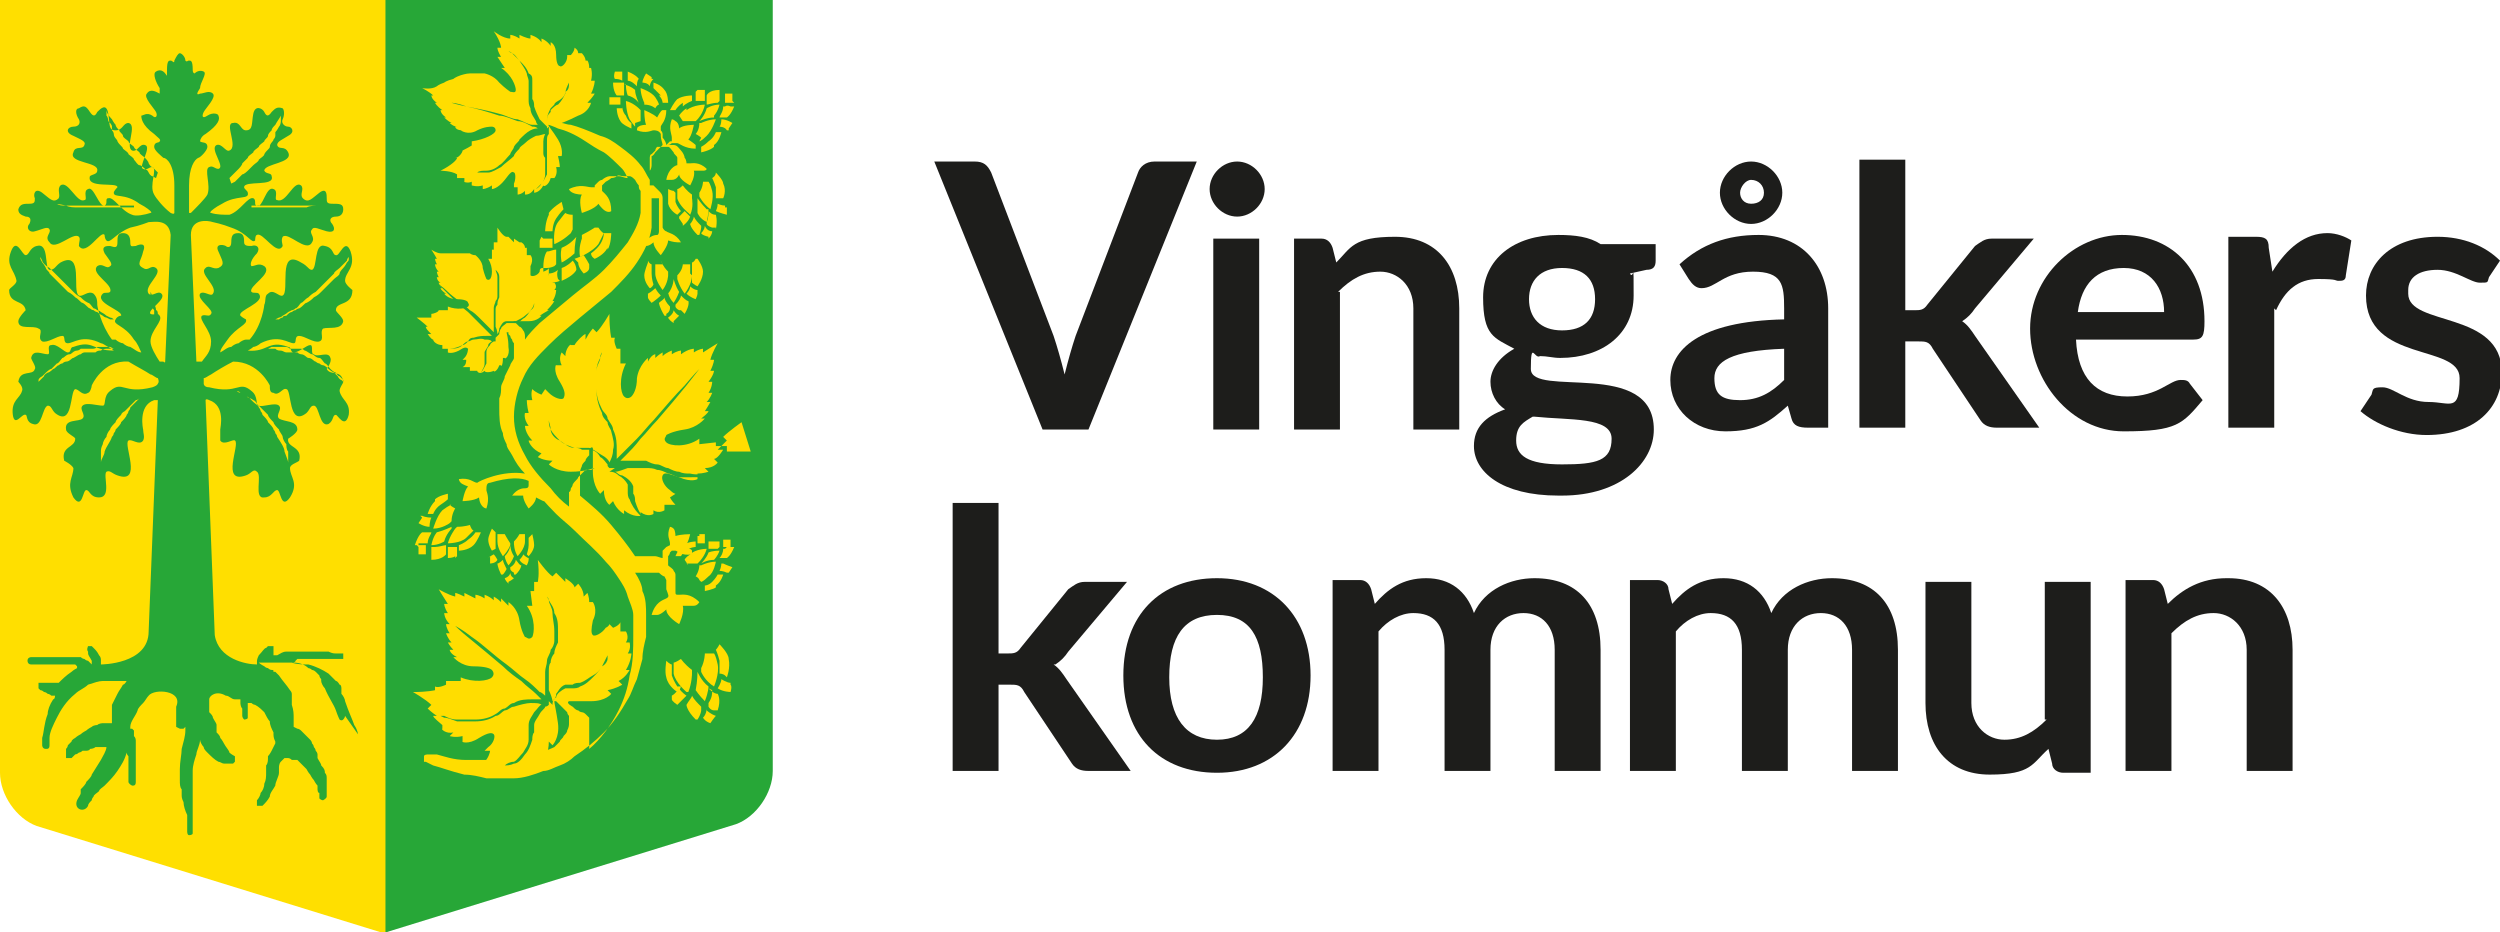 <?xml version="1.0" encoding="UTF-8"?>
<svg xmlns="http://www.w3.org/2000/svg" xmlns:xlink="http://www.w3.org/1999/xlink" version="1.1" viewBox="0 0 136.2 50.8">
  <defs>
    <style>
      .cls-1 {
        fill: none;
      }

      .cls-2 {
        fill: #1d1d1b;
      }

      .cls-3 {
        fill: #27a737;
      }

      .cls-4 {
        fill: #fd0;
      }

      .cls-5 {
        clip-path: url(#clippath);
      }

      .cls-6 {
        fill: #ffdf00;
      }
    </style>
    <clipPath id="clippath">
      <rect class="cls-1" y="0" width="136.2" height="50.8"/>
    </clipPath>
  </defs>
  <!-- Generator: Adobe Illustrator 28.7.3, SVG Export Plug-In . SVG Version: 1.2.0 Build 164)  -->
  <g>
    <g id="Lager_1">
      <g class="cls-5">
        <path class="cls-6" d="M0,0v42.1c0,1.2.9,2.5,2,2.9l19.1,5.9V0H0Z"/>
        <path class="cls-3" d="M19.5,40s0-.2-.2-.5c-.1-.3-.3-.7-.5-1.3,0-.1-.1-.3-.2-.4,0,0,0,0,0-.1h0c0,0,0,0,0,0h0s0,0,0,0h0c0,0,0,0,0-.1,0,0,0,0,0-.1,0,0,0-.2-.1-.2,0,0-.1-.2-.2-.2,0,0-.1-.1-.2-.2,0,0-.1-.1-.2-.2-.3-.2-.7-.4-1.1-.5-.3,0-.6,0-.9-.1,0,0,.2,0,.2-.1h0c0,0,.1-.1.1-.1,0,0,.1,0,.2,0,0,0,.1,0,.2,0h.1s0,0,0,0h0c0,0,.1,0,.2,0,0,0,.1,0,.2,0,0,0,0,0,.1,0,0,0,0,0,.1,0,0,0,.1,0,.2,0,0,0,.1,0,.2,0,0,0,.1,0,.2,0,.1,0,.2,0,.3,0,0,0,0,0,.1,0,0,0,0,0,.1,0,0,0,.1,0,.1,0,0,0,0,0,0,0,0,0,0,0,0,0h0c0,0,.2,0,.2,0,0,0,0-.2,0-.3,0,0,0,0,0,0,0,0,0,0,0,0,0,0,0,0-.2,0,0,0,0,0-.1,0,0,0,0,0-.1,0-.1,0-.2,0-.4-.1,0,0-.1,0-.2,0,0,0-.1,0-.2,0,0,0-.2,0-.2,0,0,0,0,0-.1,0,0,0,0,0-.1,0,0,0-.2,0-.3,0,0,0-.2,0-.3,0h0s0,0,0,0h-.1c0,0-.2,0-.3,0,0,0-.2,0-.3,0h-.1s0,0-.1,0c-.2,0-.3.1-.5.2,0,0-.1,0-.2,0,0,0,0-.1,0-.2,0,0,0,0,0-.1,0,0,0,0,0,0h0c0,0,0-.2,0-.2,0,0-.2,0-.3,0,0,0,0,0,0,0,0,0,0,0-.1.1-.1,0-.2.2-.4.4,0,0-.1.2-.1.3,0,0,0,.1,0,.2-.6,0-2.1-.3-2.3-1.6l-.5-12.8c0,0,0-.1.2,0,.9.3.6,1.5.6,1.6,0,.2,0,.4,0,.6.2.3.7-.1.8,0,.3.2-.8,2.4.6,1.9.3-.1.4-.4.6-.2.3.2-.2,1.5.4,1.4.4,0,.5-.4.7-.4.2,0,.2,1.1.7.4.5-.8,0-1.1,0-1.6,0-.2.4-.3.5-.4.2-.8-.7-.7-.6-1.2,0,0,.5-.3.5-.5,0-.5-.7-.4-1-.6-.2-.2.2-.5,0-.7-.2-.2-.9.1-1.1,0-.2,0,0-.5-.4-.8-.7-.6-.7.2-2.3-.2-.3,0-.3-.2-.3-.2,0,0,0-.2,0-.3,0,0,0,0,0,0,.1,0,.2-.1.4-.2.3-.2.8-.5,1.2-.7,1.4,0,2,1.3,2,1.3,0,.2,0,.4.2.4.3.2.5-.3.7-.2.3,0,.1,2.1,1.1,1.3.2-.2.2-.4.4-.4.3,0,.3,1.2.8,1,.3-.2.2-.5.4-.5.1,0,.5.8.7,0,.1-.7-.4-.8-.5-1.3,0-.2.2-.4.2-.5-.1-.7-.7-.3-.9-.7,0,0,.3-.4.2-.6-.1-.4-.7,0-.9-.2-.2,0,0-.5-.2-.5-.2,0-.6.4-.9.4-.2,0-.1-.3-.3-.3-1.1-.4-1.1.3-2.2.2,0,0,.2-.1.3-.2.1,0,.3-.1.4-.2,0,0,0,0,0,0,1-.5,1.5,0,1.8,0,.2,0,0-.4.3-.4.3,0,.8.4,1.1.3.3-.1,0-.5.2-.7.3-.1,1,.1,1.1-.4,0-.2-.4-.5-.4-.6,0-.5.9-.2.9-1.1,0,0-.4-.3-.4-.5,0-.5.6-.7.3-1.6-.3-.8-.6.3-.8.2-.2,0-.1-.4-.6-.5-.6-.2-.4,1.2-.7,1.3-.2,0-.2-.2-.6-.4-1.3-.8-.6,1.6-1,1.8-.2.1-.5-.4-.8-.1-.2.1-.1.4-.2.6,0,0-.1,1.1-.8,1.9,0,0-.1,0-.2,0-.1,0-.3.1-.4.2-.1,0-.3.1-.4.2-.2,0-.4.2-.6.3,0-.2.2-.4.4-.7.5-.7,1.1-.8,1-1.1,0,0-.2-.1-.3-.2-.2-.3,1.4-.7,1-1.2-.1-.1-.3,0-.4-.1-.2-.3,1.2-1,.7-1.4-.3-.2-.5,0-.7,0-.1-.1,0-.4.3-.7.2-.3,0-.5-.3-.4-.2,0-.4,0-.4-.2s0-.5-.3-.5-.4.1-.4.5c0,.3-.2.3-.3.2-.2-.1-.6-.1-.4.3.2.5.4.7,0,.9-.3.1-.5-.2-.7,0-.4.3.7,1,.4,1.4-.1.2-.5-.2-.7,0-.2.3.8.9.6,1.1-.1.2-.3,0-.5.1-.2.2.5.8.5,1.4s-.3.8-.5,1.1c0,0-.1,0-.2,0,0,0,0,0,0,0-.1,0-.1,0-.1,0l-.3-6.9c0-.9.9-.8,1.2-.7,0,0,.5.1,1,.3.9.3,1.1.9,1.3.7,0,0,0-.3.1-.3.3-.2,1.1,1.2,1.4.6,0-.1-.1-.3,0-.5.3-.3,1.3.9,1.6.3.2-.3-.2-.5,0-.7.1-.2.4,0,.8.1.4.1.5-.1.3-.4-.2-.2-.1-.4.2-.4.3,0,.4-.2.4-.4,0-.3-.2-.3-.6-.3-.3,0-.3-.1-.3-.3,0-.2,0-.6-.4-.3-.4.3-.6.6-.9.3-.2-.2.1-.5-.1-.7-.4-.3-.8,1-1.3.8-.2,0,.1-.5-.2-.6-.4-.2-.6,1.1-.9.9-.2,0,0-.3-.2-.4-.3-.1-.7.7-1.3.9-.3,0-.7,0-1-.1-.1,0,0-.1,0-.1,0,0,.2-.2.6-.4.8-.5,1.5-.2,1.4-.6,0-.1-.2-.2-.2-.3,0-.4,1.7,0,1.5-.6,0-.2-.3-.1-.4-.3,0-.4,1.6-.4,1.3-1-.2-.4-.5-.1-.6-.4,0-.2.3-.3.6-.5.4-.2.2-.5,0-.5s-.4-.2-.3-.4c.1-.2.1-.5,0-.6-.3-.1-.4,0-.6.2-.2.3-.3.2-.4,0-.1-.2-.5-.4-.6.1s0,.9-.4.9c-.3,0-.3-.5-.7-.4-.5,0,.3,1.3-.2,1.5-.2.1-.4-.4-.7-.3-.4.2.5,1.2.1,1.3-.2,0-.3-.2-.5-.1-.3.1.1,1-.1,1.5-.1.2-.6.7-.9,1,0,0-.1,0-.1,0v-1.5c0-1,.3-1.4.5-1.5.1,0,.5-.4.5-.6,0-.3-.3-.2-.4-.3,0-.1.1-.3.3-.4.7-.5.8-.8.7-1,0-.1-.3-.2-.6,0-.3.2-.3,0-.2-.2.1-.2.7-.8.5-1-.2-.2-.5,0-.7,0-.2.1-.2,0,0-.3,0-.3.4-.8.2-.9-.2-.1-.4,0-.5.1,0,0-.1,0-.1-.2,0-.5-.1-.5-.2-.5s-.1.1-.2,0c0-.2-.2-.4-.3-.4s-.2.2-.3.4c0,.2-.1,0-.2,0s-.2,0-.2.5,0,.3-.1.2c0,0-.2-.3-.5-.1-.2.1,0,.6.2.9,0,.3,0,.4,0,.3-.2-.1-.5-.3-.7,0-.2.2.4.8.5,1,.1.2,0,.4-.2.2-.3-.2-.5,0-.6,0,0,.1,0,.5.7,1,.2.2.4.3.3.4,0,.1-.3,0-.3.3,0,.2.4.5.5.6.2,0,.6.4.6,1.5v1.5c0,0,0,.1-.2,0-.4-.3-.8-.8-.9-1-.3-.5.2-1.4-.1-1.5-.2,0-.3.2-.5.1-.3-.1.5-1.2.1-1.3-.3-.1-.4.4-.7.3-.4-.2.3-1.4-.2-1.5-.3,0-.3.4-.7.4-.4,0-.3-.3-.4-.9s-.4-.3-.6-.1c-.1.2-.2.3-.4,0-.2-.3-.3-.4-.6-.2-.2,0-.2.3,0,.6.1.2,0,.4-.3.4-.3,0-.5.3,0,.5.4.2.7.3.6.5-.1.3-.5,0-.6.4-.3.6,1.4.5,1.3,1,0,.2-.3.2-.4.3-.2.7,1.5.3,1.5.6,0,0-.2.2-.2.3,0,.3.6,0,1.4.6.4.2.6.4.6.4,0,0,.1.1,0,.1-.3.1-.8.2-1,.1-.6-.2-1-1-1.3-.9-.2,0,0,.3-.2.4-.3.1-.6-1.1-.9-.9-.3.1,0,.6-.2.6-.4.2-.9-1.1-1.3-.8-.2.2,0,.5-.1.7-.3.3-.5,0-.9-.3-.4-.3-.5.1-.4.3,0,.2,0,.3-.3.3-.3,0-.5,0-.6.3,0,.2.1.3.4.4.3,0,.3.2.2.4-.2.2,0,.5.3.4.4-.1.7-.3.8-.1.1.2-.3.4,0,.7.3.5,1.3-.6,1.6-.3.1.1,0,.3,0,.5.4.6,1.2-.9,1.4-.6,0,0,0,.2.1.3.2.2.5-.4,1.3-.7.5-.1,1-.3,1-.3.3,0,1.1-.2,1.2.7l-.3,6.9s0,.1-.1,0c0,0,0,0,0,0,0,0-.1,0-.2,0-.2-.3-.5-.8-.5-1.1,0-.6.7-1.1.5-1.4-.1-.2-.3,0-.5-.1-.2-.2.9-.8.6-1.1-.2-.2-.5.2-.7,0-.3-.4.8-1.1.4-1.4-.3-.2-.4.2-.7,0-.4-.2-.1-.4,0-.9.2-.5-.2-.4-.4-.3-.2,0-.3.1-.3-.2,0-.3-.1-.5-.4-.5s-.3.2-.3.5-.1.3-.4.2c-.2,0-.5,0-.3.4.2.3.5.6.3.7-.2.2-.4-.2-.7,0-.4.4.9,1,.7,1.4-.1.1-.3,0-.4.1-.5.5,1.1.9,1,1.2,0,0-.2,0-.3.2-.2.3.5.3,1,1.1.2.2.3.5.4.7-.2,0-.4-.2-.6-.3-.1,0-.3-.1-.4-.2-.1,0-.3-.1-.4-.2,0,0-.1,0-.2,0-.6-.8-.8-1.8-.8-1.9,0-.2,0-.4-.2-.6-.3-.2-.6.2-.8.1-.4-.2.3-2.5-1-1.8-.3.2-.3.4-.6.4-.3-.1,0-1.5-.7-1.3-.4.1-.4.5-.6.5-.2,0-.5-1-.8-.2-.3.8.2,1,.3,1.6,0,.2-.4.4-.4.5,0,.8.8.5.9,1.1,0,0-.4.4-.4.6,0,.5.8.2,1.1.4.3.1-.1.5.2.7.3.1.8-.3,1.1-.3.2,0,0,.4.3.4.3,0,.8-.5,1.8,0,0,0,0,0,0,0,.1,0,.2.1.4.2,0,0,.2.1.3.2-1.2,0-1.1-.6-2.2-.2-.2,0-.1.3-.3.3-.2,0-.6-.5-.9-.4-.3,0,0,.5-.2.5-.3,0-.8-.3-.9.2,0,.1.3.5.2.6-.1.4-.8,0-.9.7,0,0,.3.3.2.5-.1.4-.6.5-.5,1.3.1.7.5-.1.7,0,.1,0,0,.4.4.5.5.2.5-.9.8-1,.2,0,.2.2.4.4,1,.8.8-1.2,1.1-1.3.2,0,.4.4.7.2.1,0,.2-.3.2-.4,0,0,.6-1.4,2-1.3.5.3.9.5,1.2.7.1,0,.3.2.4.2h0c0,0,.1.2,0,.3,0,0,0,.1-.3.2-1.6.4-1.6-.4-2.3.2-.4.3-.2.8-.4.8-.3,0-.9-.2-1.1,0-.2.2.2.5,0,.7-.2.2-1,0-.9.6,0,.2.5.4.5.5,0,.5-.8.4-.6,1.2,0,0,.4.2.5.4,0,.5-.4.8,0,1.6.5.7.5-.4.7-.4.2,0,.2.4.7.4.7,0,.2-1.2.4-1.4.2-.1.3.1.6.2,1.4.5.3-1.7.6-1.9.2-.1.6.3.8,0,.1-.2,0-.4,0-.6,0,0-.3-1.3.6-1.6.1,0,.2,0,.2,0l-.5,12.6h0c0,1.8-2.6,1.8-2.6,1.8,0,0,0,0,0,0,0,0,0-.1,0-.2,0-.1,0-.2-.1-.3-.1-.2-.2-.3-.3-.4,0,0,0,0-.1-.1,0,0,0,0,0,0,0,0-.1,0-.2,0,0,0-.1.2,0,.3h0s0,0,0,0c0,0,0,0,0,.1,0,.1.1.2.2.4,0,0,0,.1,0,.2,0,0,0,0,0,0,0,0,0,0,0,0,0,0,0,0,0,0,0,0,0,0,0,0,0,0,0,0,0,0,0,0,0,0-.1-.1,0,0,0,0-.1-.1,0,0-.1,0-.2-.1,0,0,0,0,0,0,0,0,0,0,0,0,0,0-.1,0-.2-.1,0,0-.1,0-.2,0,0,0,0,0,0,0,0,0,0,0-.1,0,0,0-.1,0-.2,0,0,0-.1,0-.2,0,0,0-.1,0-.2,0,0,0-.1,0-.2,0,0,0-.1,0-.2,0,0,0-.1,0-.2,0,0,0-.1,0-.2,0,0,0,0,0,0,0,0,0,0,0,0,0-.1,0-.2,0-.3,0-.1,0-.2,0-.3,0,0,0-.2,0-.2,0-.1,0-.2,0-.2,0,0,0-.2,0-.2.2,0,0,0,.2.2.2h0s0,0,.2,0c0,0,.1,0,.2,0,0,0,.2,0,.3,0,0,0,.2,0,.3,0,0,0,0,0,0,0,0,0,0,0,0,0,0,0,.1,0,.2,0,0,0,.1,0,.2,0,0,0,.1,0,.2,0,0,0,.1,0,.2,0,0,0,.1,0,.2,0,0,0,.1,0,.2,0,0,0,0,0,.1,0h0c0,0,0,0,0,0,0,0,0,0,.1,0,0,0,0,0,.1.1,0,0,0,0,0,0,0,0,0,0,0,0,0,0,0,0,0,.1,0,0,0,0,0,0,0,0-.2.1-.3.2-.3.2-.5.4-.7.6,0,0,0,0,0,0,0,0,0,0,0,0,0,0,0,0,0,0,0,0,0,0,0,0,0,0,0,0,0,0,0,0,0,0,0,0,0,0,0,0,0,0,0,0,0,0,0,0,0,0-.1,0-.2,0,0,0-.1,0-.2,0,0,0-.1,0-.2,0,0,0-.1,0-.1,0,0,0,0,0-.1,0,0,0,0,0,0,0,0,0,0,0,0,0,0,0,0,0,0,0,0,0,0,0,0,0h0c0,0-.2,0-.3,0,0,0,0,.2,0,.3,0,0,0,0,0,0,0,0,0,0,0,0,0,0,0,0,0,0,0,0,0,0,0,0,0,0,0,0,.1.1,0,0,.1,0,.2.1,0,0,.1,0,.2.1,0,0,.1,0,.2.1,0,0,.2,0,.2,0,0,0,0,0,0,0,0,0,0,.2-.1.2-.2.3-.3.6-.3.8-.2.5-.2,1-.3,1.3,0,.2,0,.3,0,.4,0,0,0,0,0,0,0,0,0,0,0,0,0,0,0,.2.2.2.1,0,.2,0,.2-.2h0s0,0,0-.1c0,0,0-.2,0-.3,0-.3.2-.7.4-1.1.2-.4.5-.9,1-1.3.2-.2.5-.3.7-.5.3-.1.6-.2.8-.2,0,0,.1,0,.2,0,0,0,.2,0,.2,0,.1,0,.3,0,.5,0h.1s0,0,0,0h0s0,0,0,0c0,0,0,0,0,0h0c0,0,.2,0,.3,0,0,0,0,0,0,0,0,0-.1.2-.2.2-.1.2-.2.3-.3.5-.1.2-.2.4-.3.6,0,0,0,0,0,.2,0,0,0,.1,0,.2,0,.1,0,.2,0,.3,0,0,0,.2,0,.3,0,0-.1,0-.2,0,0,0-.2,0-.3,0,0,0-.2,0-.3.1,0,0-.2,0-.3.1,0,0-.2.1-.3.2,0,0-.2.1-.3.2,0,0-.2.1-.3.2,0,0-.2.1-.2.2,0,0-.1.1-.2.2,0,0,0,.1-.1.2,0,0,0,.1,0,.2,0,0,0,.1,0,.1,0,0,0,.1,0,.2,0,0,.2,0,.3,0h0s0,0,.1-.1c0,0,0,0,.1-.1,0,0,.1,0,.2-.1,0,0,.1,0,.2-.1,0,0,0,0,.1,0,0,0,0,0,.1,0,0,0,.2,0,.2-.1,0,0,.2,0,.3-.1,0,0,0,0,.1,0,0,0,0,0,.1,0,0,0,0,0,.1,0s0,0,.1,0c0,0,.1,0,.2,0,0,.2-.2.5-.3.7-.2.3-.3.5-.5.8,0,.1-.2.3-.3.4,0,.1-.2.3-.3.4,0,0,0,0,0,0,0,0,0,0,0,0,0,0,0,.1,0,.2,0,.1-.1.2-.2.4-.2.5.4.7.6.3,0-.1.1-.2.2-.3,0,0,0-.1.1-.2,0,0,0,0,0,0,0,0,0,0,0,0,0-.1.2-.2.3-.3,0-.1.2-.2.3-.3.2-.2.5-.5.7-.8.2-.3.4-.6.5-1,0,0,0,0,0,0,0,0,0,.1.1.2,0,0,0,0,0,.1h0c0,.1,0,.2,0,.2,0,0,0,0,0,.1,0,0,0,0,0,.1,0,0,0,0,0,.1,0,0,0,.2,0,.2,0,0,0,.2,0,.2,0,0,0,.1,0,.2,0,0,0,.1,0,.1,0,0,0,.1,0,.1h0c0,0,0,.1.2.2.1,0,.2,0,.2-.2,0,0,0,0,0-.1,0,0,0,0,0-.2,0,0,0-.1,0-.2,0,0,0-.2,0-.2,0,0,0-.2,0-.3,0,0,0-.1,0-.2,0,0,0-.1,0-.2,0,0,0-.1,0-.2,0,0,0-.1,0-.2,0,0,0-.1,0-.2,0,0,0-.1,0-.2,0-.1,0-.2-.1-.3,0,0,0,0,0-.1,0,0,0,0,0-.1,0,0,0,0,0-.1,0,0,0,0-.1-.1,0,0,0,0-.1,0,0,0,0,0,0,0,0,0,0,0,0-.1,0-.3.3-.6.4-.9,0-.1.2-.3.3-.4.1-.1.2-.3.3-.4.3-.4,1.9-.3,1.5.6,0,0,0,0,0,0,0,0,0,.1,0,.2,0,0,0,.1,0,.2,0,0,0,.1,0,.2,0,0,0,0,0,0,0,0,0,0,0,0,0,0,0,0,0,.1,0,0,0,0,0,.1,0,0,0,0,0,.1,0,0,0,0,0,0,0,0,0,0,0,0h0c0,0,0,.1,0,.2,0,0,.2.1.2.1,0,0,0,0,0,0,0,0,0,0,.1,0,0,0,0,0,.1,0,0,0,0,0,.1-.1,0,0,0,0,0,0,0,0,0,0,0,0,0,0,0,.1,0,.2,0,.3-.1.6-.2,1,0,.3-.1.7-.1,1.1,0,.2,0,.4,0,.6,0,.2,0,.4.1.5,0,0,0,0,0,.1h0c0,0,0,0,0,0h0s0,0,0,0h0s0,0,0,0c0,0,0,.1,0,.2,0,.1,0,.2.1.4,0,.2.1.5.2.7,0,.2,0,.4,0,.5,0,.1,0,.3,0,.3,0,0,0,.1,0,.1,0,0,0,.2.1.2,0,0,.2,0,.2-.1,0,0,0,0,0-.1,0,0,0-.2,0-.4,0-.2,0-.4,0-.6,0-.2,0-.5,0-.8,0-.1,0-.3,0-.4,0,0,0-.1,0-.2h0s0,0,0,0c0,0,0,0,0,0h0s0,0,0,0h0c0,0,0-.1,0-.1,0-.1,0-.3,0-.4,0-.1,0-.3,0-.4,0-.3.1-.6.2-.9,0-.2.2-.5.2-.8,0,0,0,0,0,0,0,.1.1.3.2.4,0,.1.1.2.2.3.2.2.4.4.6.5.1,0,.2.1.3.1,0,0,.2,0,.3,0,0,0,.2,0,.2,0,0,0,0,0,0,0,0,0,0,0,.1-.1,0,0,0-.2,0-.3,0,0,0,0,0,0,0,0,0,0,0,0,0,0,0,0,0,0,0,0,0,0,0,0,0,0,0,0,0,0,0,0-.2-.1-.3-.2,0-.1-.2-.3-.3-.5,0,0-.1-.2-.2-.3,0-.1-.1-.2-.2-.3,0,0,0-.1,0-.2,0,0,0-.1,0-.2,0-.1-.1-.2-.2-.4,0-.1-.1-.2-.2-.3,0,0,0,0,0-.1,0,0,0,0,0,0,0-.1,0-.2,0-.3,0-.1,0-.2,0-.3,0-.2.4-.5.9-.2.2,0,.3.2.5.2,0,0,.2,0,.3,0h0s0,0,0,0c0,0,0,0,0,0,0,0,0,0,0,0,0,0,0,0,0,0,0,0,0,0,0,0,0,0,0,0,0,0,0,0,0,0,0,.1,0,0,0,0,0,.1,0,0,0,.2.1.3,0,0,0,.2,0,.2,0,0,0,.1,0,.2,0,0,0,0,0,0,0,0,0,0,0,0,0,0,0,.1.1.2,0,0,.2,0,.2-.1h0s0,0,0,0c0,0,0,0,0,0,0,0,0-.1,0-.2,0,0,0-.2,0-.3,0-.1,0-.2,0-.3,0,0,0,0,0,0,0,0,0,0,0,0,0,0,.1,0,.2,0,0,0,0,0,0,0h0c0,0,.1.1.2.1.2.1.4.3.5.4.1.2.2.4.3.5,0,.2.1.4.2.6,0,.2,0,.3.1.5,0,0,0,0,0,.1,0,0,0,0,0,0,0,0-.1.2-.2.4,0,0-.1.2-.2.3,0,0,0,0,0,0h0s0,0,0,0h0c0,0,0,0,0,.1,0,0,0,0,0,0,0,.1,0,.3-.1.4,0,.1,0,.2,0,.4,0,.2,0,.4-.1.6,0,.2-.1.4-.2.5,0,.1-.1.3-.2.4,0,0,0,.1,0,.1h0c0,0,0,.2,0,.2,0,0,.2,0,.3,0,0,0,0,0,.1-.1,0,0,.2-.2.3-.4,0-.2.2-.4.3-.6,0-.2.2-.5.2-.7,0-.1,0-.2,0-.3,0,0,0-.2.1-.3,0,0,0,0,0,0,0,0,0,0,0,0h0s0,0,0,0h0s0,0,0,0h0s0,0,0,0h0s0,0,0,0c0,0,.1-.1.2-.2,0,0,0,0,0,0,0,0,0,0,0,0,0,0,0,0,.2,0,0,0,.1,0,.2.1,0,0,0,0,.1,0,0,0,0,0,.1,0,0,0,0,0,.1,0,0,0,0,0,.1.1,0,0,0,0,.1.1,0,0,0,0,.1.1,0,0,0,0,.1.1,0,0,0,0,.1.1,0,0,.1.2.2.3,0,0,.1.2.2.3,0,0,.1.2.2.3,0,0,0,0,0,.1,0,0,0,0,0,.1,0,0,0,.2.1.2,0,0,0,.1,0,.2,0,0,0,0,0,.1,0,0,0,0,0,0,0,0,0,0,0,0h0c0,0,.1.1.2.1,0,0,.2-.1.2-.2,0,0,0,0,0,0,0,0,0,0,0,0,0,0,0,0,0-.1,0,0,0-.1,0-.2,0,0,0-.2,0-.3,0,0,0,0,0-.2,0,0,0-.1,0-.2,0-.1,0-.2-.1-.3,0-.1,0-.2-.2-.4,0-.1-.1-.2-.2-.4,0,0,0-.1,0-.2,0,0,0-.1-.1-.2,0,0,0-.1-.1-.2,0,0,0-.1-.1-.2,0,0,0-.1-.1-.2,0,0,0,0-.1-.1,0,0,0,0-.1-.1,0,0,0,0-.1-.1,0,0-.1-.1-.2-.2,0,0-.1-.1-.2-.1,0,0-.2-.1-.2-.1,0,0,0,0,0,0,0,0,0,0,0,0,0,0,0,0,0,0,0-.1,0-.3,0-.5,0-.2,0-.4-.1-.7,0,0,0-.1,0-.2,0,0,0-.1,0-.2,0,0,0-.1,0-.2,0,0,0-.1-.1-.2-.2-.3-.4-.5-.6-.8,0,0-.1-.1-.2-.2h-.1c0-.1,0-.1-.1-.1,0,0-.1,0-.2-.1,0,0-.1,0-.2-.1,0,0-.2-.1-.3-.2.3,0,.6,0,.9,0,.4,0,.7,0,1,0,.3,0,.6.1.8.3,0,0,.1,0,.2.1,0,0,.1,0,.2.1,0,0,0,0,.2.2,0,0,0,.1.1.2,0,0,0,0,0,0,0,0,0,0,0,0h0s0,0,0,0c0,0,0,0,0,0h0s0,0,0,0h0c0,0,0,.1,0,.1,0,.1.1.3.2.4.2.5.5.9.6,1.2.1.3.2.5.2.5h0c0,0,.1.1.2,0,0,0,.1-.1.1-.2M12.7,21.2s0,0,0,0c0,0,0,0,.2.1,0,0,.1,0,.2.1,0,0,.2.1.3.2,0,0,.1,0,.2.1,0,0,.1,0,.2.1,0,0,.1,0,.2.2,0,0,.1.1.2.2,0,0,.1.1.2.2,0,0,.1.1.2.2,0,.1.2.3.3.4,0,.1.2.3.3.4,0,.1.2.3.2.4,0,.1.1.3.2.4,0,.1,0,.3.1.4,0,.1,0,.2,0,.3,0,0,0,.2,0,.3,0,.1,0,.2,0,.2,0,0,0,0,0,0,0,0,0,0,0,0,0,0,0,0,0-.2,0-.1-.1-.3-.2-.6,0-.2-.2-.5-.4-.8,0,0,0-.1-.1-.2,0,0,0-.1-.1-.2,0-.1-.2-.3-.3-.4,0-.1-.2-.3-.3-.4,0,0,0-.1-.1-.2,0,0,0-.1-.1-.2,0-.1-.2-.2-.3-.3,0,0,0,0-.1-.1,0,0,0,0-.1-.1,0,0-.2-.1-.3-.2,0,0-.2-.1-.2-.1-.1,0-.2-.1-.2-.1h0s0,0,0,0M14.8,18.9s0,0,0,0c0,0,0,0,.2,0,0,0,.1,0,.2,0,0,0,.2,0,.3,0,.1,0,.2,0,.3.1,0,0,.1,0,.2,0,0,0,.1,0,.2,0,0,0,.1,0,.2,0,0,0,.1,0,.2.1.1,0,.3.2.4.2.1,0,.2.2.4.2.1,0,.2.2.3.3.1,0,.2.2.3.3,0,0,.2.2.3.2,0,0,.1.2.2.2,0,0,.1.1.2.2,0,0,0,0,0,.1,0,0,0,0,0,0,0,0,0,0,0,0,0,0,0,0,0,0,0,0,0,0-.1-.1,0,0-.1,0-.2-.2,0,0-.1-.1-.2-.2,0,0-.2-.1-.3-.2,0,0-.2-.2-.3-.2,0,0-.1,0-.2-.1,0,0-.1,0-.2-.1-.1,0-.2-.2-.4-.2-.1,0-.2-.2-.4-.2,0,0-.1,0-.2-.1,0,0-.1,0-.2,0,0,0-.1,0-.2,0,0,0-.1,0-.2,0-.1,0-.2-.1-.3-.1-.1,0-.2,0-.3-.1,0,0-.2,0-.2,0-.1,0-.2,0-.2,0h0s0,0,0,0M15,17.4h0s0,0,.2-.1c0,0,.1,0,.2-.1,0,0,.2-.1.3-.2,0,0,0,0,.2-.1,0,0,.1,0,.2-.1.1,0,.2-.2.3-.3.1,0,.2-.2.4-.3.1-.1.2-.2.4-.3,0,0,.1-.1.2-.2,0,0,.1-.1.2-.2.1-.1.2-.2.3-.3.1-.1.2-.2.3-.3,0-.1.2-.2.3-.3.2-.2.3-.3.4-.4,0-.1.1-.2.1-.2,0,0,0,0,0,0,0,0,0,0,0,0,0,0,0,0,0,0,0,0,0,0,0,.1s0,.1-.1.2c0,0-.1.2-.2.3,0,0-.2.2-.2.3,0,.1-.2.2-.3.3-.1.1-.2.2-.3.3l-.2.2c0,0-.1.1-.2.2-.1.1-.2.2-.4.3-.1.1-.2.2-.4.3-.1,0-.2.2-.4.3,0,0-.1,0-.2.1,0,0-.1,0-.2.1-.1,0-.2.1-.3.2,0,0-.2,0-.2.1-.1,0-.2.1-.2.1,0,0,0,0,0,0,0,0,0,0,0,0M12.4,17.5h0s0,0,0-.2c0,0,0-.1,0-.2s0-.2,0-.2c0,0,0-.2.1-.3,0-.1,0-.2.1-.3s0-.2,0-.4c0-.1,0-.2,0-.4,0-.1,0-.2,0-.4,0-.1,0-.2,0-.4,0-.1,0-.2,0-.3,0-.1,0-.2,0-.3,0-.2,0-.3,0-.5,0-.1,0-.2,0-.2,0,0,0,0,0,0s0,0,0,0c0,0,0,0,0,.2,0,0,0,.1,0,.2,0,0,0,.2,0,.3,0,0,0,.2,0,.3,0,.1,0,.2,0,.3,0,.1,0,.2,0,.4,0,.1,0,.3,0,.4,0,.1,0,.3,0,.4,0,.1,0,.2-.1.4,0,.1,0,.2-.1.3,0,.1,0,.2-.1.3,0,0,0,.2-.1.2,0,0,0,.1,0,.2,0,0,0,.2,0,.2,0,0,0,0,0,0,0,0,0,0,0,0M13.7,11.2h0s0,0,.2,0c0,0,0,0,.1,0,0,0,0,0,.1,0,0,0,.2,0,.3,0,.1,0,.2,0,.3,0,.1,0,.2,0,.4,0,.1,0,.3,0,.4,0,.1,0,.3,0,.4,0,.1,0,.3,0,.4,0,.1,0,.3,0,.4,0,.3,0,.5,0,.7,0,.4,0,.7-.1.7-.1,0,0,0,0,0,0,0,0,0,0,0,0,0,0,0,0-.2,0-.1,0-.3,0-.5.1-.2,0-.5,0-.7.1-.1,0-.3,0-.4,0-.1,0-.3,0-.4,0-.1,0-.3,0-.4,0-.1,0-.3,0-.4,0-.1,0-.3,0-.4,0-.1,0-.2,0-.3,0-.1,0-.2,0-.3,0,0,0,0,0-.1,0,0,0,0,0-.1,0-.1,0-.2,0-.2,0,0,0,0,0,0,0,0,0,0,0,0,0M12.5,9.7h0s0,0,.1-.1c0,0,0,0,.2-.2,0,0,.1-.1.2-.2,0,0,.2-.2.2-.3,0,0,.2-.2.3-.3,0-.1.2-.2.3-.3,0-.1.2-.2.3-.3,0-.1.2-.2.3-.3,0-.1.2-.2.2-.3,0-.1.1-.2.2-.3,0-.1.1-.2.2-.3.1-.2.2-.3.3-.5,0,0,0-.1,0-.1,0,0,0,0,0,0,0,0,0,0,0,0,0,0,0,0,0,0,0,0,0,0,0,.2,0,0,0,.1,0,.2,0,0,0,.2-.1.3,0,0-.1.2-.2.3,0,0,0,.1,0,.2,0,0,0,.1-.1.2,0,.1-.2.2-.2.4,0,.1-.2.2-.3.4,0,.1-.2.2-.3.3,0,.1-.2.2-.3.3,0,0-.2.2-.3.3,0,0-.2.2-.3.2,0,0-.1.1-.2.2s-.1.1-.2.2c0,0-.2.1-.2.1,0,0,0,0,0,0,0,0,0,0,0,0M8.5,9.7s0,0,0,0c0,0,0,0-.2-.1,0,0-.1,0-.2-.2s-.1-.1-.2-.2c0,0-.2-.2-.3-.2s-.2-.2-.3-.3c0-.1-.2-.2-.3-.3,0-.1-.2-.2-.3-.3,0-.1-.2-.2-.3-.4,0-.1-.2-.2-.2-.4,0,0,0-.1-.1-.2,0,0,0-.1,0-.2,0-.1-.1-.2-.2-.3,0,0,0-.2-.1-.3,0,0,0-.2,0-.2,0-.1,0-.2,0-.2,0,0,0,0,0,0,0,0,0,0,0,0,0,0,0,0,0,0,0,0,0,0,0,.1,0,.1.1.3.3.5,0,0,.1.2.2.3,0,.1.1.2.2.3,0,.1.2.2.2.3,0,.1.2.2.3.3,0,.1.2.2.3.3,0,.1.2.2.3.3,0,.1.2.2.3.3,0,0,.2.2.2.3,0,0,.1.2.2.2,0,0,.1.1.2.2,0,0,.1.1.1.1h0s0,0,0,0M7.3,11.3s0,0-.2,0c0,0,0,0-.1,0,0,0,0,0-.1,0,0,0-.2,0-.3,0-.1,0-.2,0-.3,0-.1,0-.3,0-.4,0-.1,0-.3,0-.4,0-.1,0-.3,0-.4,0-.1,0-.3,0-.4,0-.1,0-.3,0-.4,0-.3,0-.5,0-.7-.1-.2,0-.4,0-.5-.1-.1,0-.2,0-.2,0,0,0,0,0,0,0,0,0,0,0,0,0,0,0,.3,0,.7.1.2,0,.5,0,.7,0,.1,0,.3,0,.4,0,.1,0,.3,0,.4,0,.1,0,.3,0,.4,0,.1,0,.3,0,.4,0,.1,0,.3,0,.4,0,.1,0,.2,0,.3,0,.1,0,.2,0,.3,0,0,0,0,0,.1,0,0,0,0,0,.1,0,.1,0,.2,0,.2,0h0s0,0,0,0c0,0,0,0,0,0M8.6,17.5s0,0,0,0c0,0,0,0,0-.2,0,0,0-.1,0-.2,0,0,0-.2-.1-.2,0,0,0-.2-.1-.3,0-.1,0-.2-.1-.3,0-.1,0-.2-.1-.4,0-.1,0-.2,0-.4,0-.1,0-.3,0-.4,0-.1,0-.2,0-.4s0-.2,0-.3c0-.1,0-.2,0-.3,0,0,0-.2,0-.3,0,0,0-.1,0-.2,0-.1,0-.2,0-.2,0,0,0,0,0,0,0,0,0,0,0,0,0,0,0,0,0,.2,0,.1,0,.3,0,.5,0,0,0,.2,0,.3,0,.1,0,.2,0,.3,0,.1,0,.2,0,.4,0,.1,0,.2,0,.4,0,.1,0,.2,0,.4,0,.1,0,.2,0,.4,0,.1,0,.2.1.3,0,.1,0,.2.1.3,0,0,0,.2,0,.2,0,0,0,.1,0,.2,0,.1,0,.2,0,.2h0s0,0,0,0M6,17.4s0,0,0,0c0,0,0,0-.2-.1,0,0-.1,0-.2-.1,0,0-.2-.1-.3-.2,0,0-.1,0-.2-.1,0,0-.1,0-.2-.1-.1,0-.2-.2-.4-.3-.1,0-.2-.2-.4-.3-.1-.1-.2-.2-.4-.3,0,0-.1-.1-.2-.2,0,0-.1-.1-.2-.2-.1-.1-.2-.2-.3-.3-.1-.1-.2-.2-.3-.3,0-.1-.2-.2-.2-.3,0,0-.1-.2-.2-.3,0,0-.1-.2-.1-.2s0-.1,0-.1c0,0,0,0,0,0,0,0,0,0,0,0,0,0,0,0,0,0,0,0,0,0,.1.2,0,.1.2.3.4.4,0,0,.2.2.3.3,0,0,.2.2.3.3.1.1.2.2.3.3,0,0,.1.1.2.2,0,0,.1.1.2.2.1.1.2.2.4.3.1.1.2.2.4.3.1,0,.2.2.3.3,0,0,.1,0,.2.1,0,0,.1,0,.2.1,0,0,.2.1.3.2,0,0,.2.1.2.1.1,0,.2.1.2.1h0s0,0,0,0M6.2,19h0s0,0-.2,0c0,0-.1,0-.2,0,0,0-.2,0-.3.1-.1,0-.2,0-.3.1,0,0-.1,0-.2,0,0,0-.1,0-.2,0,0,0-.1,0-.2,0,0,0-.1,0-.2.1-.1,0-.2.1-.4.2-.1,0-.2.2-.4.2,0,0-.1,0-.2.1,0,0-.1,0-.2.1-.1,0-.2.2-.3.2,0,0-.2.2-.3.2,0,0-.2.1-.2.2,0,0-.1.1-.2.2,0,0-.1.1-.1.1,0,0,0,0,0,0,0,0,0,0,0,0,0,0,0,0,0,0,0,0,0,0,0-.1,0,0,0-.1.2-.2,0,0,.1-.1.2-.2,0,0,.2-.2.3-.2,0,0,.2-.2.3-.3.1,0,.2-.2.3-.3.1,0,.2-.2.4-.2.1,0,.2-.2.4-.2,0,0,.1,0,.2-.1,0,0,.1,0,.2,0,0,0,.1,0,.2,0,0,0,.1,0,.2,0,.1,0,.2,0,.3-.1.1,0,.2,0,.3,0,0,0,.2,0,.2,0,.1,0,.2,0,.2,0,0,0,0,0,0,0,0,0,0,0,0,0M8.3,21.3h0s0,0-.2.1c0,0-.1,0-.2.1,0,0-.2.1-.3.2,0,0,0,0-.1.1,0,0,0,0-.1.1,0,0-.2.2-.3.3,0,0,0,.1-.1.2,0,0,0,.1-.1.2,0,.1-.2.3-.3.4,0,.1-.2.3-.3.4,0,0,0,.1-.1.2,0,0,0,.1-.1.2-.1.3-.3.5-.4.8,0,.2-.2.4-.2.6,0,.1,0,.2,0,.2,0,0,0,0,0,0,0,0,0,0,0,0,0,0,0,0,0-.2,0,0,0-.2,0-.3,0,0,0-.2,0-.3,0-.1,0-.2.1-.4,0-.1.1-.3.2-.4,0-.1.1-.3.2-.4,0-.1.2-.3.3-.4,0-.1.2-.3.3-.4,0,0,0-.1.2-.2,0,0,.1-.1.2-.2,0,0,.1-.1.2-.2,0,0,.1-.1.2-.2,0,0,.1,0,.2-.1,0,0,.1,0,.2-.1,0,0,.2-.1.3-.2,0,0,.2,0,.2-.1.1,0,.2-.1.2-.1,0,0,0,0,0,0,0,0,0,0,0,0M10.6,6.4c0,.3,0,.5,0,.7,0,.1,0,.2,0,.3,0,0,0,.2,0,.2,0,.1,0,.2,0,.2,0,0,0,0,0,0,0,0,0,0,0,0,0,0,0,0,0-.2,0,0,0-.1,0-.2,0,0,0-.2,0-.3,0-.2,0-.5,0-.7,0-.3,0-.6,0-.8,0-.3,0-.6,0-.8,0-.3,0-.5,0-.7,0-.2,0-.4,0-.5,0-.1,0-.2,0-.2,0,0,0,0,0,0,0,0,0,0,0,0,0,0,0,0,0,.2,0,.1,0,.3,0,.5,0,.2,0,.5,0,.7,0,.3,0,.6,0,.8,0,.3,0,.6,0,.8"/>
        <path class="cls-3" d="M21,0v50.8l19.1-5.9c1.1-.4,2-1.7,2-2.9V0h-21Z"/>
        <path class="cls-4" d="M38.4,38.2c.2-.5.2-.8.2-.8-.4-.3-.6-.8-.6-.8,0,0,0,.5-.1,1,0,0,.2.3.5.6"/>
        <path class="cls-4" d="M38.5,38.6s0,.3-.2.5c0,0,.1.2.4.3.2-.3.3-.4.3-.4-.3-.1-.5-.3-.5-.3"/>
        <path class="cls-4" d="M38.8,37.6c0,.2,0,.4-.2.7h0c0,0,0,.2,0,.2,0,0,.1.2.3.2h.2c.2-.6,0-.9,0-.9-.2,0-.4-.2-.5-.3"/>
        <path class="cls-4" d="M38.4,35.6s0,.4-.2.8c0,0,0,0,0,.2,0,0,.2.5.7.8,0,0,.3-.7.2-1.2-.1-.5-.2-.6-.2-.6,0,0-.1,0-.4,0"/>
        <path class="cls-4" d="M39.6,36.9s.2-.5.1-1c0-.3-.5-.8-.5-.8-.1.2-.2.3-.2.3,0,0,.1.2.2.6,0,.4,0,.7,0,.7.2,0,.3.1.3.1"/>
        <path class="cls-4" d="M39.8,37.2c-.2,0-.5-.2-.5-.2,0,.2-.2.5-.2.5.3.2.7.2.7.2,0,0,.1-.3,0-.4,0-.1,0-.2,0-.2"/>
        <path class="cls-4" d="M38.2,38.5h0c-.2-.2-.4-.4-.5-.6,0,.1-.2.3-.3.5,0,0,0,.3.5.8h.1c.2-.3.2-.5.2-.5,0,0,0,0,0-.2"/>
        <path class="cls-4" d="M37.5,37.7c.2-.5.2-1,.2-1,0-.1,0-.2,0-.2-.4-.3-.6-.6-.6-.6-.3.2-.4.2-.4.2,0,0,0,.2,0,.6.1.5.7,1,.7,1"/>
        <path class="cls-4" d="M36.9,37.4s-.2-.3-.3-.6c0-.4,0-.6,0-.6,0,0-.1,0-.3-.2,0,0-.1.6,0,.9.1.5.6.8.6.8,0,0,.1,0,.2-.3"/>
        <path class="cls-4" d="M37,37.5s-.2.3-.4.4c0,0,0,0,0,.2,0,.1.3.3.3.3,0,0,.3-.3.5-.5,0,0-.3-.2-.4-.4"/>
        <path class="cls-4" d="M36.4,15.9s0,.3.3.6c.2-.3.3-.6.3-.6-.2-.3-.3-.7-.3-.7,0,0,0,.4-.3.8"/>
        <path class="cls-4" d="M36.7,17.5c.2-.2.3-.3.3-.3-.2-.1-.3-.3-.3-.3,0,0,0,.2-.3.4,0,0,0,.1.3.3"/>
        <path class="cls-4" d="M37.3,17.1c.3-.5.2-.7.2-.7-.1,0-.3-.2-.4-.3,0,.1-.1.3-.3.5h0c0,0,0,.1,0,.1,0,0,0,.1.2.2h.1Z"/>
        <path class="cls-4" d="M37.6,14.9c0-.4,0-.5,0-.5,0,0-.1,0-.4,0,0,0,0,.3-.3.6,0,0,0,0,0,.2,0,0,.1.4.4.8,0,0,.4-.5.4-1"/>
        <path class="cls-4" d="M37.9,14.1c-.1.2-.2.2-.2.2,0,0,0,.2,0,.5,0,.3,0,.6,0,.6.1.1.3.2.3.2,0,0,.3-.4.3-.8,0-.3-.3-.7-.3-.7"/>
        <path class="cls-4" d="M38,16c0-.1,0-.2,0-.2-.2,0-.4-.2-.4-.2,0,.2-.2.4-.2.4.2.2.5.3.5.3,0,0,.1-.2.1-.3"/>
        <path class="cls-4" d="M36.3,17.1c.2-.1.2-.3.2-.3,0,0,0,0,0-.1h0c-.2-.2-.3-.4-.3-.5,0,.1-.2.2-.3.3,0,0,0,.2.3.7h.1Z"/>
        <path class="cls-4" d="M36.1,14.4c-.2,0-.4,0-.4,0,0,0,0,.1,0,.5,0,.4.4.9.4.9.3-.4.3-.8.3-.8,0,0,0-.2,0-.2-.3-.3-.4-.6-.4-.6"/>
        <path class="cls-4" d="M35.3,14.3s-.2.5-.2.7c0,.4.3.7.3.7,0,0,.1,0,.2-.2,0,0-.1-.3-.1-.6,0-.3,0-.5,0-.5,0,0-.1,0-.2-.2"/>
        <path class="cls-4" d="M35.5,16.5s.3-.2.5-.4c0,0-.2-.2-.3-.4,0,0-.2.2-.4.3,0,0,0,0,0,.2,0,.1.2.3.2.3"/>
        <path class="cls-4" d="M38.5,11.4c-.3-.3-.5-.6-.5-.6,0,0,0,.4,0,.8,0,0,.1.3.5.5.1-.4.1-.7.1-.7"/>
        <path class="cls-4" d="M38.6,13c.2-.2.2-.4.2-.4-.3,0-.4-.3-.4-.3,0,0,0,.2-.2.4,0,0,0,.1.4.2"/>
        <path class="cls-4" d="M39,12.5c.1-.5,0-.8,0-.8-.2,0-.3-.1-.4-.2,0,.1,0,.4-.1.6h0c0,0,0,.1,0,.1,0,0,0,.1.3.2h.2Z"/>
        <path class="cls-4" d="M38.3,9.9s0,.3-.2.6c0,0,0,0,0,.2,0,0,.2.4.6.7,0,0,.2-.6.1-1-.1-.4-.2-.5-.2-.5,0,0-.1,0-.4,0"/>
        <path class="cls-4" d="M39.1,10.8c.2,0,.3,0,.3,0,0,0,.2-.4,0-.8,0-.2-.4-.6-.4-.6,0,.2-.2.3-.2.3,0,0,.1.2.2.5,0,.3,0,.6,0,.6"/>
        <path class="cls-4" d="M39.5,11.3c0,0,0-.1,0-.1-.2,0-.4-.1-.4-.1,0,.2-.1.4-.1.4.2.1.6.2.6.2,0,0,0-.3,0-.4"/>
        <path class="cls-4" d="M38.2,12.3h0c-.2-.2-.3-.3-.4-.5,0,.1-.1.3-.2.4,0,0,0,.2.4.6h.1c.1-.3.1-.4.1-.4,0,0,0,0,0-.1"/>
        <path class="cls-4" d="M37.6,11.7c.2-.4.1-.9.1-.9,0,0,0-.2,0-.2-.3-.2-.5-.5-.5-.5-.2.2-.3.2-.3.2,0,0,0,.2,0,.5.1.4.6.8.6.8"/>
        <path class="cls-4" d="M36.7,10.4s-.1,0-.3-.1c0,0,0,.5,0,.8.1.4.5.6.5.6,0,0,0,0,.2-.2,0,0-.2-.2-.3-.5,0-.3,0-.5,0-.5"/>
        <path class="cls-4" d="M37.2,12.3s.3-.2.4-.5c0,0-.2-.2-.3-.3,0,0-.2.2-.3.3,0,0,0,0,0,.1,0,0,.2.3.2.3"/>
        <path class="cls-4" d="M38.9,6.3s.2-.2.3-.6c-.4,0-.7.2-.7.2-.1.4-.4.7-.4.7,0,0,.4-.2.8-.2"/>
        <path class="cls-4" d="M39.9,5.5s0-.1,0-.4c-.3,0-.4,0-.4,0,0,.3,0,.5,0,.5,0,0,.2,0,.5,0"/>
        <path class="cls-4" d="M39.2,5.5h0s0-.1,0-.1c0,0,0-.1,0-.3v-.2c-.6,0-.7.3-.7.3,0,.2,0,.3,0,.5.1,0,.3-.1.6-.1"/>
        <path class="cls-4" d="M37.4,5.9c-.3.2-.4.4-.4.4,0,0,0,0,.2.3,0,0,.3,0,.7,0,0,0,0,0,.1-.1,0,0,.3-.3.4-.8,0,0-.6,0-1,.3"/>
        <path class="cls-4" d="M37.2,5.8c.2-.2.5-.3.5-.3,0-.2,0-.3,0-.3,0,0-.5,0-.8.2-.2.2-.4.6-.4.6.2,0,.3,0,.3,0,0,0,.1-.2.4-.4"/>
        <path class="cls-4" d="M38.4,5.5c0-.3,0-.6,0-.6,0,0-.3,0-.4,0,0,0-.1.1-.1.1,0,.2,0,.5,0,.5.2,0,.5,0,.5,0"/>
        <path class="cls-4" d="M39.6,6.4s.2-.1.4-.6h-.2c-.2-.1-.3,0-.3,0,0,0,0,0-.1,0h0c0,.3-.2.5-.2.6.1,0,.3,0,.5,0"/>
        <path class="cls-4" d="M38.1,7.7s.1,0,.4-.3c.3-.3.5-.9.5-.9-.4,0-.8.2-.8.2,0,0-.1,0-.1,0,0,.4-.2.6-.2.6.2.1.3.2.3.2"/>
        <path class="cls-4" d="M38.9,7.9c.3-.2.4-.7.4-.7,0,0-.1,0-.3,0,0,0-.1.3-.4.5-.2.2-.4.3-.4.3,0,0,0,0,0,.3,0,0,.5-.1.7-.3"/>
        <path class="cls-4" d="M39.7,7c0,0,.2-.3.2-.3,0,0-.3-.2-.6-.2,0,0,0,.3-.1.4,0,0,.3,0,.4.2,0,0,0,0,.1,0"/>
        <path class="cls-4" d="M30.6,13.5s-.1.3,0,.8c.4-.2.7-.5.7-.5,0-.5.1-.9.1-.9,0,0-.3.4-.8.6"/>
        <path class="cls-4" d="M30.4,15.2c-.1-.3,0-.5,0-.5,0,0-.2.2-.5.2,0,0,0,.2.1.5.3,0,.5-.1.5-.1"/>
        <path class="cls-4" d="M30.6,14.5c0,0,0,.2,0,.2,0,0,0,.2,0,.4v.2c.7-.3.8-.6.8-.6,0-.2-.1-.4-.2-.5-.1.1-.3.3-.6.4h0Z"/>
        <path class="cls-4" d="M32.4,12.4s-.3.2-.7.4c0,0,0,0,0,.2,0,0-.2.5-.1,1,0,0,.7-.3,1-.7.2-.4.3-.6.3-.6,0,0-.1,0-.3-.3"/>
        <path class="cls-4" d="M33.1,13.6c.2-.3.2-.9.2-.9-.2,0-.4,0-.4,0,0,0,0,.3-.2.6-.2.3-.5.5-.5.5,0,.2.2.3.2.3,0,0,.5-.2.7-.6"/>
        <path class="cls-4" d="M31.5,14.3c0,.3.3.6.3.6,0,0,.3-.1.3-.3,0-.1,0-.2,0-.2-.1-.2-.3-.5-.3-.5-.2.1-.5.2-.5.2"/>
        <path class="cls-4" d="M29.8,13.7s-.2.2-.2.9h.2c.2,0,.4-.1.4-.1,0,0,0,0,.1-.1h0c0-.3,0-.6,0-.8-.2,0-.3.1-.5.1"/>
        <path class="cls-4" d="M30.8,11.6s-.1.1-.4.5c-.3.4-.2,1.2-.2,1.2.5-.2.9-.6.9-.6,0,0,.1-.2.1-.2,0-.5,0-.8,0-.8-.3,0-.4-.1-.4-.1"/>
        <path class="cls-4" d="M29.9,11.7c-.2.4-.2.9-.2.9,0,0,.1,0,.4,0,0,0,0-.4.2-.7.2-.3.4-.5.4-.5,0,0,0,0-.1-.4,0,0-.5.3-.7.6"/>
        <path class="cls-4" d="M29.5,12.9s0,0-.1.2c0,.1,0,.4,0,.4,0,0,.4,0,.7,0,0,0,0-.3,0-.5,0,0-.3,0-.5,0"/>
        <path class="cls-4" d="M34.1,4.6c0,.4.1.6.1.6.4.1.6.4.6.4,0,0-.2-.4-.2-.7,0,0-.2-.2-.6-.3"/>
        <path class="cls-4" d="M33.9,4.3s0-.2,0-.4c0,0-.1,0-.4,0-.1.3,0,.4,0,.4.3,0,.4.1.4.1"/>
        <path class="cls-4" d="M34,5.1c0-.1,0-.3,0-.6h0c0,0-.1,0-.1,0,0,0-.1,0-.3,0h-.2c0,.5.2.7.2.7.2,0,.3,0,.4,0"/>
        <path class="cls-4" d="M34.6,6.7s0,0,.3-.1c0,0,0-.3,0-.6,0,0,0,0-.1-.1,0,0-.3-.3-.7-.4,0,0,0,.6.2,1,.2.3.3.4.3.4"/>
        <path class="cls-4" d="M33.9,5.9c-.2,0-.3,0-.3,0,0,0,0,.4.2.7.1.2.6.4.6.4,0-.2,0-.3,0-.3,0,0-.2-.1-.3-.4-.2-.2-.2-.5-.2-.5"/>
        <path class="cls-4" d="M33.4,5.7c.2,0,.4,0,.4,0,0-.2,0-.4,0-.4-.2,0-.6,0-.6,0,0,0,0,.3,0,.3,0,0,0,.1,0,.1"/>
        <path class="cls-4" d="M34.2,4.4h0c.2,0,.4.2.5.3,0-.1,0-.3.1-.4,0,0-.1-.2-.6-.4h0c0,.3,0,.5,0,.5,0,0,0,0,0,.1"/>
        <path class="cls-4" d="M35.1,5.7c.4,0,.6.2.6.2.1-.2.2-.2.2-.2,0,0,0-.1-.2-.4-.2-.3-.8-.5-.8-.5,0,.4.2.8.2.8,0,0,0,.1,0,.1"/>
        <path class="cls-4" d="M35.9,5.2c.2.2.2.4.2.4,0,0,0,0,.3,0,0,0,0-.5-.2-.7-.2-.3-.6-.4-.6-.4,0,0,0,.1,0,.3,0,0,.2.2.4.4"/>
        <path class="cls-4" d="M35.5,4.3s0,0,0-.1c0,0-.3-.2-.3-.2,0,0-.2.3-.2.5,0,0,.3,0,.4.2,0,0,0-.2.2-.4"/>
        <path class="cls-4" d="M38.2,30.7s.3-.2.7-.2c0,0,.2-.2.3-.5-.4,0-.6.1-.6.1-.1.3-.4.6-.4.6"/>
        <path class="cls-4" d="M39.8,29.8s0-.1,0-.4c-.2,0-.4,0-.4,0,0,.2,0,.4,0,.4,0,0,.2,0,.4,0"/>
        <path class="cls-4" d="M39.2,29.8h0s0,0,0,0c0,0,0-.1,0-.3h0c-.5,0-.6,0-.6,0,0,.1,0,.3,0,.4.1,0,.3,0,.5,0"/>
        <path class="cls-4" d="M37.4,30.7s.2,0,.6,0c0,0,0,0,.1-.1,0,0,.3-.3.4-.7,0,0-.6,0-.9.3-.3.2-.3.3-.3.3,0,0,0,0,.2.3"/>
        <path class="cls-4" d="M37.9,29.8c0-.2,0-.3,0-.3,0,0-.4,0-.7.2-.2.1-.4.6-.4.6.2,0,.3,0,.3,0,0,0,.1-.2.3-.3.2-.2.5-.2.5-.2"/>
        <path class="cls-4" d="M38.1,29.2c0,0-.1,0-.1,0,0,.2,0,.4,0,.4.2,0,.4,0,.4,0,0-.2,0-.5,0-.5,0,0-.2,0-.3,0"/>
        <path class="cls-4" d="M39.5,29.9s0,0-.1,0h0c0,.2-.1.4-.2.5.1,0,.3,0,.4,0,0,0,.2-.1.4-.6h-.1c-.2,0-.3,0-.3,0"/>
        <path class="cls-4" d="M38.2,31.7s.1,0,.4-.3c.3-.2.4-.8.4-.8-.4,0-.8.2-.8.2,0,0-.1,0-.1,0,0,.3-.2.6-.2.6.2.1.2.2.2.2"/>
        <path class="cls-4" d="M39,31.9c.3-.2.4-.6.4-.6,0,0,0,0-.3,0,0,0-.1.2-.3.4-.2.2-.4.2-.4.2,0,0,0,0,0,.3,0,0,.5-.1.6-.2"/>
        <path class="cls-4" d="M39.3,30.7s0,.2-.1.4c0,0,.2,0,.4.1,0,0,0,0,.1,0,0,0,.2-.3.2-.3,0,0-.3-.1-.5-.2"/>
        <path class="cls-4" d="M40.9,24.6c-.9,0-1.3,0-1.3,0v-.3c-.1,0-.6,0-.6,0v-.2s-.9.1-.9.1v-.3c-.7.5-1.6.4-1.8.2-.2-.2,0-.3,0-.4,0,0,.3-.2,1-.3.7-.1,1.1-.6,1.1-.6h-.2c.4-.3.4-.4.4-.4h-.2c.2-.3.3-.5.3-.5h-.2c.2-.2.3-.5.3-.5h-.2c.2-.3.2-.6.2-.6h-.2c.3-.4.3-.6.3-.6h-.2c.2-.4.2-.6.2-.6h-.2c.1-.4.4-.9.4-.9,0,0-.5.3-.8.5v-.2s-.2,0-.5.2v-.2s-.3,0-.7.3v-.2s-.2,0-.5.2v-.2s-.3.1-.5.3v-.2s-.2.1-.4.3v-.2s-.2,0-.4.4v-.2s-.5.4-.6,1.1c0,.6-.2.9-.3,1,0,0-.2.2-.4,0-.2-.2-.3-1,.1-1.8h-.3c0,0,0-.8,0-.8h-.2s-.2-.4-.1-.6h-.2c0,0-.1-.4-.1-1.3,0,0-.4.7-.7,1l-.2-.2s-.2.2-.4.6v-.3c-.1,0-.5.4-.6.6h-.2c0-.1-.3.2-.3.6l-.2-.2s-.2.3,0,.7h-.3c0-.1-.2.3.2.9.3.5.3.7.2.9-.1.1-.5,0-.8-.3-.1-.1-.2-.2-.2-.2l-.2.3s-.3-.1-.5-.3c0,0-.1.2,0,.6h-.3s0,.3.1.7h-.2s-.1.3.2.7h-.2s0,.4.4.8h-.2c0,.1.2.5.7.7l-.2.2s.3.2.8.2l-.2.2s.4.4,1.2.4c.8,0,1.2-.2,1.3-.2,0,0,.1,0,0,0,0,0-.2.1-.2.1,0,0,0,0-.1,0,0,0,0,0-.1,0,0,0,0,0-.1,0,0,0,0,0-.1.1,0,0-.2.2-.3.3,0,.1-.2.2-.3.4,0,0,0,.1-.1.2,0,0,0,.2-.1.2,0,0,0,0,0,.1h0c0,.2,0,.3,0,.4,0,.1,0,.2,0,.3-.4-.3-.7-.6-1-1-.6-.6-1.1-1.2-1.4-1.8-.4-.7-.6-1.4-.6-2.1,0-.7.2-1.5.5-2.1.3-.7.8-1.2,1.4-1.8.5-.5,1.1-1,1.7-1.5.6-.5,1.1-.9,1.7-1.4.5-.5,1-1,1.4-1.6.4-.6.7-1.2.8-1.9,0-.3,0-.7,0-1,0-.2,0-.4,0-.6,0,0,0,0,0,0,0,0,0,0,.1,0,0,0,0,0,.1,0,0,0,0,0,0,0,0,0,0,0,0,0,0,0,0,0,.1,0,0,0,0,0,.1,0,0,0,0,0,0,.1,0,0,0,0,0,.1,0,0,0,0,0,.1h0c0,0,0,.1,0,.1,0,0,0,0,0,.1,0,0,0,.1,0,.2s0,.1,0,.2c0,0,0,.2,0,.3,0,0,0,.2,0,.3,0,.1,0,.2,0,.3,0,0,0,.2-.1.2-.2,0-.5.1-.8.6,0,0,0,0,.2,0,.2,0,.4-.2.4-.2,0,.3.4.7.4.7,0,0,.4-.5.4-.8,0,0,.3.1.5.1.2,0,.2,0,.2,0-.3-.5-.7-.5-.8-.6,0,0-.1,0-.2-.2,0,0,0-.2,0-.4,0,0,0-.2,0-.3,0,0,0-.2,0-.3,0,0,0-.1,0-.2,0,0,0-.1,0-.2,0,0,0-.1,0-.2,0,0,0,0,0,0h0c0-.2-.1-.3-.2-.4,0,0,0,0-.1-.1,0,0,0,0-.1-.1,0,0,0,0-.1-.1,0,0,0,0,0,0,0,0,0,0,0,0,0,0,0,0-.1,0,0,0,0,0-.1,0,0,0,0,0,0,0,0,0,0,0,0,0,0,0,0,0,0,0,0,0,0,0,0-.1,0,0,0,0,0-.1,0,0,0,0,0-.1,0,0,0-.2,0-.2,0,0,0,0,0-.1,0,0,0,0,0-.1,0,0,0,0,0-.1h0c0,0,0-.1,0-.1,0,0,0-.2,0-.2,0,0,0,0,0-.1h0c0-.1,0-.2,0-.2,0,0,0,0,0-.1,0,0,0-.2.1-.2,0,0,.1-.1.2-.2,0,0,0-.1.1-.2,0,0,0,0,0,0,0,0,.1,0,.2,0,0,0,.1,0,.2,0,0,0,.1,0,.2,0,.1,0,.2.2.3.3,0,.1.2.2.2.3,0,0,0,0,0,0,0,.2,0,.3,0,.4-.1,0-.5.2-.6.8,0,0,0,0,.3,0s.4-.3.4-.3c0,.3.6.6.6.6,0,0,.3-.5.2-.8,0,0,.3,0,.5,0,.2,0,.2-.1.2-.1-.4-.4-.8-.3-.9-.3,0,0-.1,0-.2,0,0,0,0,0,0,0,0,0,0-.2-.1-.3,0-.1-.1-.3-.2-.4-.1-.1-.2-.3-.4-.3,0,0-.2,0-.3,0,0,0,.1,0,.2-.1,0,0,0,0,.1,0,0,0,.1,0,.2,0,.1,0,.4.3,1,.3,0,0,0-.1,0-.2-.1-.1-.4-.3-.4-.3.2-.2.3-.8.3-.8,0,0-.6,0-.8.2,0,0,0-.3-.2-.4-.1-.1-.2-.1-.2-.1-.2.5,0,.8,0,1,0,0,0,.1,0,.2,0,0,0,0-.1,0,0,0-.1.1-.2.2,0,0,0,0,0,0,0-.1-.1-.3-.2-.4,0,0,0,0,0-.1,0,0,0,0,0-.1,0,0,0-.1-.1-.2,0,0,0-.2,0-.2,0-.1.3-.3.3-.9,0,0,0,0-.2,0-.1,0-.3.4-.3.4-.2-.2-.7-.4-.7-.4,0,0,0,.6.1.8,0,0-.3,0-.4.1-.1,0-.1.2-.1.2.5.2.8,0,.9,0,.1,0,.3,0,.4.2,0,0,0,0,0,0,0,0,0,0,0,.1,0,.2.1.4.1.5,0,0,0,0,0,0,0,0,0,0,0,0,0,0,0,0,0,0,0,0-.1.1-.2.2,0,0-.1.1-.2.2,0,0-.1.2-.2.2,0,0,0,0,0,.1h0c0,.1,0,.3,0,.3,0,0,0,0,0,.1,0,0,0,.2-.1.3h0c0,0,0,.1,0,.1,0,0,0,0,0,.1,0,0,0,0,0,.1,0,0,0,0,0,.1,0,0,0,0,0,.1-.2-.3-.3-.6-.5-.8-.3-.4-.7-.7-1.1-1-.4-.3-.7-.5-1.1-.6-.7-.3-1.2-.5-1.6-.6-.2,0-.4-.1-.5-.1,0,0,.3-.1.9-.4.6-.2.7-.7.7-.7h-.2c.3-.3.4-.5.4-.5h-.2c.2-.4.2-.7.2-.7h-.2c.1-.4,0-.7,0-.7h-.1c0-.3-.1-.4-.1-.4h-.1c0-.2-.2-.4-.2-.4h-.2c0-.2-.2-.3-.2-.3,0,.2-.2.4-.2.4h-.2c0-.1,0,0,0,.1,0,.3-.3.6-.4.5-.1,0-.2-.2-.2-.6,0-.6-.3-.7-.3-.7v.2c-.2-.3-.5-.4-.5-.4v.2c-.2-.3-.6-.4-.6-.4v.2c-.2,0-.6-.2-.6-.2v.2c-.3-.2-.5-.2-.5-.2v.2c-.4,0-.9-.4-.9-.4.4.6.4.9.4.9h-.2c0,.2.2.5.2.5h-.2c0,0,.4.6.4.6h-.2c.6.4.8,1,.8,1.2,0,.2-.2.1-.3.1,0,0-.3-.2-.6-.5-.3-.4-.8-.5-.8-.5h0c-.3,0-.4,0-.4,0h0c-.2,0-.4,0-.4,0h0c-.2,0-.5.1-.5.1h0c-.3.1-.4.2-.4.2h0c-.4.1-.5.2-.5.2h0c-.3.1-.4.2-.4.2h0c-.3.2-.8.1-.8.1,0,0,.4.2.6.4h-.1c0,0,0,.2.3.4h-.1c0,0,.1.2.4.4h-.1c0,0,0,.2.3.4h-.1c0,0,.2.2.4.3h-.1c0,0,.2.2.4.2h-.1c0,0,0,.2.4.2h-.1c0,0,.4.3.9,0,.4-.2.7-.2.8-.2,0,0,.2,0,.2.2,0,.2-.6.5-1.3.6v.2c.1,0-.5.3-.5.3h0c0,.1-.2.4-.4.4h.1c0,.1-.3.4-.9.7,0,0,.6,0,.9.2v.2c0,0,.1,0,.4,0v.2c-.1,0,.2.1.4,0v.2s.3.1.6,0v.2c0,0,.2,0,.5-.2v.2s.3,0,.7-.5c.3-.4.4-.5.5-.4.1,0,.1.4,0,.6,0,.1,0,.2,0,.2h.2s0,.3,0,.4c0,0,.2,0,.4-.2v.2c.1,0,.3,0,.5-.3v.2c0,0,.3,0,.5-.4h0c0,.1.3,0,.4-.4h.2c0,0,.2-.2.1-.6h.2c0,0,0-.2-.1-.6h.2c0,0,.1-.4-.2-.9-.3-.5-.6-.8-.5-.8,0,0,.3.1.5.2.4.1.9.3,1.5.7.3.2.6.4,1,.6.3.2.7.6,1,.9.1.1.2.3.3.5,0,0,0,0,0,0-.2,0-.3-.1-.5-.1-.2,0-.3,0-.5,0-.1,0-.3.1-.4.2,0,0-.1,0-.2.1,0,0,0,0,0,0,0,0,0,0,0,0,0,0-.2.2-.2.2,0,0,0,0,0,.1,0,0,0,0,0,0,0,0-.1,0-.2,0-.2,0-.6-.2-1.2.1,0,0,0,.1.2.2s.5.1.5.1c-.2.3,0,1,0,1,0,0,.7-.2.9-.5,0,0,.2.3.4.4.2.1.3,0,.3,0,0-.7-.3-.9-.5-1.1,0,0,0-.2,0-.3,0,0,0,0,0,0,0,0,.1-.1.2-.2,0,0,.2-.1.3-.2,0,0,.2,0,.3-.1s.2,0,.4,0c.1,0,.2,0,.3,0,.1,0,.2.1.3.2,0,0,.1.2.2.3,0,.1,0,.2.1.3,0,0,0,.2,0,.3,0,0,0,0,0,.1,0,.3,0,.6,0,.8-.1.6-.4,1.1-.7,1.6-.4.5-.8,1-1.3,1.5-.5.5-1.1.9-1.7,1.4-.6.5-1.2,1-1.8,1.5-.3.3-.6.6-.8.9,0,0,0,0,0,0,0,0,0-.1,0-.2,0,0,0-.2-.1-.3,0,0-.1-.2-.2-.2,0,0-.1-.1-.2-.2,0,0,0,0,0,0,0,0,0,0,0,0,0,0,0,0-.1,0,0,0-.1,0,0-.1,0,0,.3,0,.8,0,.5,0,.7-.3.7-.3h-.1c.3-.2.5-.3.5-.3h-.1c.3-.3.4-.5.4-.5h-.1c.2-.3.2-.6.2-.6h-.1c.2-.2,0-.4,0-.4h-.1c.1-.2,0-.4,0-.4h-.2c0-.2,0-.4,0-.4,0,.1-.3.2-.3.2v-.2c-.1,0-.2,0-.2.2-.1.2-.4.3-.5.2,0,0,0-.2,0-.5.2-.4,0-.6,0-.6h-.2c0-.2,0-.4,0-.4h-.1c0-.2-.2-.3-.2-.3h-.1c0,0-.3-.2-.3-.2v.2c-.2-.2-.3-.3-.3-.3h-.1c-.2,0-.5-.5-.5-.5,0,.5,0,.8,0,.8h-.2c0,0,0,.4,0,.4h-.1s0,.5,0,.5h-.2c.3.5.2,1,.1,1.1-.1.1-.2,0-.2,0,0,0-.1-.2-.2-.6,0-.4-.4-.7-.4-.7h0c-.2,0-.3-.1-.3-.1h0c-.1,0-.3,0-.3,0h0c-.1,0-.3,0-.3,0h0c-.2,0-.3,0-.3,0h0c-.2,0-.4,0-.4,0h0c-.2,0-.3,0-.3,0h0c-.2,0-.5-.2-.5-.2,0,0,.2.3.3.5h-.1s0,.1.1.3h-.1s0,.2.2.4h-.1s0,.1.1.3h-.1s0,.2.2.3h-.1s0,.1.2.3h-.1s0,.1.3.3h-.1s.2.3.7.3c.4,0,.6.1.6.2,0,0,.1.1,0,.2-.1.1-.6.2-1.1,0v.2s-.5,0-.5,0h0c0,.1-.3.2-.4.2v.2s-.2,0-.8,0c0,0,.4.3.6.5h-.1c0,.1.1.2.3.4h-.2c0,0,.2.3.3.3h0c0,.1.2.3.5.3v.2c-.1,0,0,0,.3,0v.2c0,0,.2.1.6-.1.3-.2.4-.2.5-.1,0,0,0,.3-.2.5,0,0-.1.1-.1.1h.2c0,.1,0,.3-.2.4,0,0,.1,0,.4,0v.2s.2,0,.4,0h0c0,.1.2.2.4,0h0c0,.1.3.1.5,0h0c0,.1.2,0,.3-.3h.1c0,.1.1,0,.1-.4h.1c0,.1.3-.1.2-.6,0-.5-.1-.7-.1-.8,0,0,0,0,.1,0,0,0,0,0,0,.1,0,0,0,0,.1.1,0,0,0,.1.1.2,0,0,0,.1.1.2,0,0,0,.1,0,.2,0,0,0,0,0,.1,0,0,0,0,0,.1,0,0,0,.2,0,.2,0,0,0,.2,0,.2,0,0,0,0,0,0,0,.1-.2.3-.2.4-.1.2-.2.4-.3.6,0,.2-.2.4-.2.6,0,.2,0,.4-.1.6,0,.1,0,.2,0,.3h0s0,0,0,0h0c0,0,0,.2,0,.2h0c0,.5,0,1,.2,1.4,0,.2.1.4.2.6,0,.2.2.4.3.6.2.4.4.7.7,1-1.2-.2-2.5.4-2.6.5,0,0,0,0,0,0-.2,0-.4-.3-1-.2,0,0,0,.1.1.2.1.1.4.2.4.2-.2.2-.3.8-.3.8,0,0,.6,0,.9-.2,0,0,0,.3.2.5.1.1.2.1.2.1.2-.6,0-.9,0-1,0-.2,0-.4.2-.4,1-.3,1.7-.3,2.1-.1,0,0,0,0,0,0,0,0,0,0,0,0,0,0,0,0,0,0,0,0,0,0,0,0h0c0,.1,0,.1,0,.2,0,0,0,0,0,0,0,0,0,0,0,0,0,0,0,0,0,0,0,0,0,0,0,0,0,0,0,0,0,0,0,0,0,0,0,0,0,0,0,0,0,0,0,.1,0,.2-.2.2-.1,0-.4,0-.7.4,0,0,0,0,.2,0,.1,0,.4,0,.4,0,0,.3.3.7.3.7,0,0,.4-.3.4-.6,0,0,.2.1.4.2.1,0,.2,0,.2,0-.2-.4-.5-.5-.6-.5,0,0,0,0,0,0,0,0,0,0,0,0,0,0,0,0,0,0,0,0,0,0,0,0,0,0,0,0,0,0,0,0,0,0,0,0,0,0,0,0,0,0,0,0,0,0,0,0,0,0,0,0,0,0,0,0,0,0,0,0,0,0,0,0,0,0,0,0,0,0,0,0h0c0,0,0,0,0,0,0,0,0,0,0,0,0,0,0,0,0,0,0,0,0,0,0,0,0,0,0,0,0,0,0,0,0,0,0,0,0,0,0,0,0,0,.1.1.5.6,1.1,1.2.3.3.7.6,1,.9.6.6,1.2,1.1,1.7,1.7.3.3.5.6.7.9.2.3.4.6.5,1,.1.3.3.7.3,1h0c0,.1,0,.3,0,.3,0,0,0,.2,0,.3,0,0,0,.2,0,.3h0c0,.1,0,.2,0,.2h0c0,.8,0,1.5-.2,2.2-.1.7-.3,1.3-.6,1.9-.4.8-1,1.6-1.6,2.1,0-.2,0-.4,0-.5,0,0,0-.1,0-.2,0,0,0-.1,0-.2,0,0,0-.2,0-.3,0,0,0,0,0-.1,0,0,0,0,0-.1,0,0,0,0,0-.1,0,0,0,0,0-.1,0,0,0,0,0-.1,0,0,0,0,0,0,0,0-.1-.1-.2-.2,0,0-.1-.1-.2-.1,0,0-.1,0-.2-.1-.1,0-.2-.1-.3-.2,0,0-.4-.2-.2-.3,0,0,.4,0,1.2,0,.8,0,1.1-.4,1.1-.4l-.2-.2c.5-.1.8-.3.8-.3l-.2-.2c.4-.2.6-.6.6-.6h-.2c.3-.5.3-.9.3-.9h-.2c.2-.3.1-.6.1-.6h-.2c.2-.3,0-.6,0-.6h-.3c0-.3,0-.5,0-.5-.1.2-.4.3-.4.3l-.2-.2s0,.1-.2.2c-.2.3-.6.5-.7.4-.1-.1-.1-.3,0-.8.3-.6,0-1,0-1h-.2c0-.3-.1-.5-.1-.5l-.2.2c0-.4-.3-.7-.3-.7l-.2.2c0-.2-.5-.5-.5-.5v.2c-.3-.3-.5-.5-.5-.5l-.2.2c-.3-.2-.8-.9-.8-.9.1.8,0,1.2,0,1.2h-.2c0,.1,0,.5,0,.5h-.2s.1.8.1.8h-.3c.5.7.4,1.5.3,1.7-.2.2-.3,0-.4,0,0,0-.2-.3-.3-.9-.1-.7-.6-1-.6-1v.2c-.3-.3-.4-.4-.4-.4v.2c-.2-.2-.4-.3-.4-.3v.2c-.2-.2-.5-.3-.5-.3v.2c-.3-.2-.5-.2-.5-.2v.2c-.4-.2-.6-.3-.6-.3v.2c-.4-.2-.5-.2-.5-.2v.2c-.4-.1-.9-.4-.9-.4,0,0,.3.5.5.8h-.2s0,.2.2.5h-.2s0,.3.3.6h-.2s0,.2.2.5h-.2s.1.3.3.5h-.2s.1.2.3.4h-.2s0,.2.4.4h-.2s.4.5,1.1.5c.6,0,.9.1,1,.2,0,0,.2.2,0,.4-.2.2-1,.3-1.7,0v.2c0,0-.8,0-.8,0v.2s-.4.2-.6.1v.2c0,0-.4.1-1.2.1,0,0,.7.4,1,.7l-.2.2s.2.2.5.4h-.2c0,.1.4.4.5.5v.2c-.1,0,.2.3.6.2l-.2.2s.3.1.7,0v.3c-.1,0,.3.2.9-.2.5-.3.7-.3.8-.2.1.1,0,.5-.3.7-.1.1-.2.2-.2.2h.3c0,.1-.1.4-.3.6,0,0,.2,0,.6,0v.3s.3,0,.6-.1v.2s.3,0,.6-.2v.2s.4,0,.7-.4v.2c.1,0,.5-.2.6-.7l.2.2s.2-.2.2-.8l.2.2s.4-.4.3-1.2c-.1-.7-.2-1.1-.2-1.2,0,0,.1,0,.1,0,0,0,.1.1.2.2,0,0,.1.1.2.2,0,0,0,0,.1.1,0,0,0,0,.1.1,0,0,0,.1.1.2,0,0,0,0,0,0,0,0,0,0,0,0,0,0,0,0,0,0,0,0,0,0,0,0,0,0,0,0,0,0,0,0,0,0,0,0,0,0,0,.1,0,.2,0,0,0,0,0,0,0,0,0,0,0,0h0c0,.1,0,.2,0,.2,0,0,0,0,0,0,0,0,0,0,0,0,0,.1,0,.2-.1.4,0,.1-.1.2-.2.3,0,.1-.2.2-.2.3-.1.1-.2.2-.3.3-.2.1-.5.2-.7.3-.5.2-1,.3-1.5.4-.2,0-.5,0-.7,0,0,0-.1,0-.2,0,0,0-.1,0-.2,0h-.3c-.4,0-.8,0-1.2,0-.7,0-1.2-.2-1.6-.3-.2,0-.3,0-.4,0,0,0-.1,0-.1,0h0c0,0-.2,0-.2.1,0,.1,0,.2,0,.3,0,0,0,0,0,0,0,0,0,0,.1,0,0,0,.2.1.4.2.4.1.9.3,1.7.5.4,0,.8.1,1.2.2.1,0,.2,0,.3,0,0,0,.1,0,.2,0,0,0,.1,0,.2,0,.2,0,.5,0,.8,0,.5,0,1.1-.2,1.6-.4.3,0,.6-.2.9-.3.3-.1.6-.3.8-.5.6-.4,1.1-.8,1.6-1.3.5-.5.9-1.1,1.3-1.8.2-.3.3-.7.5-1.1.1-.4.2-.7.3-1.1,0-.4.1-.8.2-1.2,0-.1,0-.2,0-.3,0-.1,0-.2,0-.3,0-.1,0-.2,0-.3h0c0,0,0-.1,0-.1h0s0-.2,0-.2c0-.4,0-.9-.2-1.3,0-.3-.2-.7-.4-1,0,0,.2,0,.3,0,.1,0,.2,0,.3,0,.1,0,.2,0,.3,0,0,0,.1,0,.2,0,0,0,.1,0,.2,0,0,0,.2.2.3.2,0,0,0,0,0,0,0,0,0,0,0,0,0,0,0,0,.1.2,0,0,0,.1,0,.2,0,0,0,.1,0,.2,0,0,0,0,0,0,0,0,0,0,0,0,0,0,0,0,0,.1,0,0,0,0,0,0,0,0,0,0,0,0,.1.3.2.4,0,.5-.2.1-.6.2-.8.9,0,0,.1,0,.3,0,.2,0,.5-.3.5-.3,0,.4.7.8.7.8,0,0,.3-.6.2-1,0,0,.4,0,.6,0,.2,0,.3-.2.3-.2-.5-.5-.9-.4-1.1-.4-.2,0-.2,0-.2-.2,0,0,0,0,0,0,0,0,0-.2,0-.3,0,0,0-.1,0-.2,0,0,0,0,0,0,0,0,0,0,0,0,0,0,0-.1,0-.2,0,0,0-.1,0-.2,0,0,0-.1-.1-.2,0,0,0,0,0,0,0,0,0,0,0,0,0-.1-.2-.2-.3-.3,0,0,0,0,0,0,0,0,0,0,0-.1,0,0,0,0,0-.1,0,0,0,0,0-.1,0,0,0,0,0-.1,0,0,0,0,0-.1,0,0,.1-.1.1-.2,0,0,0,0,.1-.1,0,0,.1,0,.2,0,.1,0,.3.3.9.2,0,0,0,0,0-.2,0-.1-.4-.2-.4-.2.2-.2.3-.7.3-.7,0,0-.5,0-.8.1,0,0,0-.3-.1-.4s-.2-.1-.2-.1c-.2.5,0,.7,0,.9,0,0,0,0,0,0,0,0,0,0,0,.1,0,0,0,0-.2.1,0,0,0,0,0,0,0,0,0,0-.1.1,0,0,0,0-.1.1,0,0,0,0,0,.1,0,0,0,0,0,.1,0,0,0,.1,0,.2,0,0,0,0,0,0-.1,0-.3-.1-.4-.1,0,0,0,0-.1,0,0,0,0,0-.1,0,0,0-.1,0-.2,0-.1,0-.3,0-.4,0-.1,0-.2,0-.3,0-.4-.6-.8-1.1-1.3-1.7-.5-.6-1.1-1.1-1.7-1.6,0,0,0,0,0,0,0,0,0-.1,0-.2,0-.1,0-.2,0-.4,0,0,0,0,0,0,0,0,0,0,0,0,0,0,0-.1,0-.2,0,0,0-.1,0-.2,0,0,0-.1,0-.2,0-.1,0-.2.1-.4,0-.1.1-.2.2-.3,0-.1.1-.2.2-.3,0,0,0,0,0-.1,0,0,0,0,0-.1,0,0,0,0,0-.1,0,0,0,0,0,0,0,0,.1-.2.2-.1,0,0,0,.5,0,1.3,0,.8.4,1.2.4,1.2l.2-.2c0,.6.3.8.3.8l.2-.2c.2.5.6.7.6.7v-.2c.5.4.9.3.9.3v-.2c.4.3.7.1.7.1v-.2c.3.2.6,0,.6,0v-.3c.4,0,.6,0,.6,0-.2-.2-.3-.4-.3-.4l.3-.2s-.1,0-.3-.2c-.3-.2-.5-.6-.4-.8s.3-.1.9.1c.7.3,1,.1,1,.1v-.3c.3,0,.6-.1.6-.1l-.2-.2c.5,0,.7-.3.7-.3l-.2-.2c.2,0,.5-.5.5-.5h-.3c.3-.3.5-.5.5-.5l-.2-.2c.3-.3,1-.8,1-.8"/>
        <path class="cls-4" d="M27.5,30.3s0,.2.2.5c.2-.2.3-.5.3-.5-.2-.3-.2-.6-.2-.6,0,0,0,.3-.3.6"/>
        <path class="cls-4" d="M27.7,31.7c.2-.1.3-.2.3-.2-.2-.1-.2-.3-.2-.3,0,0,0,.2-.3.3,0,0,0,.1.2.3"/>
        <path class="cls-4" d="M28,31.3h.1c.3-.3.3-.5.3-.5-.1,0-.2-.2-.3-.3,0,.1-.1.3-.3.4h0c0,0,0,.1,0,.1,0,0,0,.1.2.2"/>
        <path class="cls-4" d="M28.3,29.1s-.1.2-.3.4c0,0,0,0,0,.1,0,0,0,.4.2.7,0,0,.4-.4.4-.8,0-.3,0-.4,0-.4,0,0-.1,0-.3,0"/>
        <path class="cls-4" d="M28.6,30.1c.1.1.2.2.2.2,0,0,.3-.3.3-.6,0-.2-.1-.6-.1-.6-.1.1-.2.2-.2.2,0,0,0,.2,0,.4,0,.2-.1.5-.1.5"/>
        <path class="cls-4" d="M28.3,30.5c.1.2.4.3.4.3,0,0,.1-.2.1-.3,0,0,0-.1,0-.1-.1,0-.3-.2-.3-.2,0,.1-.2.3-.2.3"/>
        <path class="cls-4" d="M27.6,31h0c-.1-.2-.2-.4-.2-.5,0,0-.2.2-.3.2,0,0,0,.2.2.6h.1c.1-.1.2-.3.2-.3,0,0,0,0,0,0"/>
        <path class="cls-4" d="M27.1,29.1s0,.1,0,.4c0,.4.3.8.3.8.3-.3.4-.6.4-.6,0,0,0-.1,0-.1-.2-.3-.3-.5-.3-.5-.2,0-.3,0-.3,0"/>
        <path class="cls-4" d="M27,29s0,0-.2-.2c0,0-.2.4-.2.6,0,.3.2.6.2.6,0,0,0,0,.2-.1,0,0,0-.2,0-.5s0-.4,0-.4"/>
        <path class="cls-4" d="M26.7,30.3s0,0,0,.1c0,0,0,.3,0,.3,0,0,.3,0,.4-.2,0,0-.1-.2-.2-.3,0,0-.2.1-.3.2"/>
        <path class="cls-4" d="M24.6,28.7s-.4.2-.8.3c0,0-.2.2-.3.7.4,0,.7-.2.7-.2.1-.4.4-.7.4-.7"/>
        <path class="cls-4" d="M22.8,29.8s0,.1,0,.4c.3,0,.4,0,.4,0,0-.3,0-.5,0-.5,0,0-.2,0-.5,0"/>
        <path class="cls-4" d="M23.5,29.8h0s0,.1,0,.1c0,0,0,.1,0,.4v.2c.6,0,.8-.3.8-.3,0-.2,0-.3,0-.5-.1,0-.4.1-.6.1"/>
        <path class="cls-4" d="M25.6,28.6s-.3.1-.7.1c0,0,0,0-.1.1,0,0-.3.4-.4.8,0,0,.7,0,1-.3.3-.3.4-.4.4-.4,0,0-.1,0-.2-.3"/>
        <path class="cls-4" d="M25,29.7c0,.2,0,.3,0,.3,0,0,.5,0,.8-.3.2-.2.4-.7.4-.7-.2,0-.3,0-.3,0,0,0-.1.2-.4.4-.2.2-.5.3-.5.3"/>
        <path class="cls-4" d="M24.8,30.4c0,0,.1-.1.1-.1,0-.2,0-.5,0-.5-.2,0-.5,0-.5,0,0,.3,0,.6,0,.6,0,0,.3,0,.4-.1"/>
        <path class="cls-4" d="M22.8,29.6c.2,0,.3,0,.4,0,0,0,0,0,.1,0h0c0-.3.2-.5.2-.6-.1,0-.3,0-.5,0,0,0-.2.1-.4.7h.2Z"/>
        <path class="cls-4" d="M24.6,27.5s-.1,0-.5.3c-.3.3-.5,1-.5,1,.5,0,.9-.3.9-.3,0,0,.1-.1.1-.1,0-.4.2-.7.2-.7-.2-.1-.3-.2-.3-.2"/>
        <path class="cls-4" d="M23.7,27.3c-.3.3-.4.7-.4.7,0,0,.1,0,.3,0,0,0,.1-.3.4-.5s.4-.3.4-.3c0,0,0,0,0-.3,0,0-.5.1-.7.3"/>
        <path class="cls-4" d="M23,28.2c0,0-.2.3-.2.3,0,0,.3.2.6.2,0,0,0-.3.1-.5,0,0-.3,0-.5-.1,0,0,0,0-.1,0"/>
        <path class="cls-3" d="M27.2,18.2c0,0,0-.2.1-.3,0-.1.2-.2.3-.3,0,0,0,0,.1,0,0,0,0,0,.1,0,0,0,.2,0,.3,0,.2,0,.3-.2.5-.3.1-.1.2-.2.3-.4.2-.2.2-.4.2-.4,0,0,0,0,0,0,0,0,0,0,0,0,0,0,0,0,0,.1,0,0,0,.2-.2.3,0,.1-.2.2-.3.3-.1.1-.3.2-.5.3,0,0-.2,0-.3,0,0,0,0,0-.1,0,0,0,0,0-.1,0-.2,0-.3.2-.4.4,0,0,0,.2-.1.3,0,0,0-.2-.1-.4,0-.2,0-.4,0-.6,0-.1,0-.2,0-.3,0-.1,0-.2.1-.3,0-.1,0-.2.1-.4,0-.1,0-.3,0-.4,0-.2,0-.5,0-.7,0-.2-.1-.3-.2-.4,0,0,0-.2,0-.2,0,0,0,0,0,0,0,0,0,0,0,0,0,0,0,0,0,.2,0,.1.1.2.1.4,0,.2,0,.4,0,.6,0,.1,0,.2,0,.4,0,.1,0,.2-.1.3,0,.1-.1.2-.1.4,0,.1,0,.2,0,.4,0,.2,0,.5,0,.7,0,0,0,.1,0,.2,0,0-.1-.1-.2-.2-.2-.2-.3-.3-.5-.5-.2-.2-.4-.4-.6-.5-.4-.4-.9-.7-1.2-1-.3-.3-.5-.4-.5-.4,0,0,0,0,0,0,0,0,0,0,0,0,0,0,.2.2.5.5.3.3.7.7,1.1,1,.2.2.4.4.6.6.2.2.4.4.5.5,0,0,.1.1.2.2,0,0,0,0,0,0,0,0-.2,0-.3,0-.2,0-.4,0-.7.1-.1,0-.2,0-.3.2-.1,0-.2.1-.3.2-.2.1-.5.2-.7.2-.2,0-.4,0-.6,0-.2,0-.3,0-.4-.1-.1,0-.2,0-.2,0,0,0,0,0,0,0,0,0,0,0,0,0,0,0,0,0,.2,0,.1,0,.2,0,.4.1.2,0,.4,0,.6,0,.2,0,.5,0,.7-.2.1,0,.2-.1.3-.2.1,0,.2-.1.3-.1.2,0,.4-.1.6,0,.2,0,.3,0,.4.1,0,0,0,0,0,0,0,0,0,0,0,0,0,0-.2.1-.2.2,0,.1-.2.3-.2.4,0,0,0,.2,0,.3,0,0,0,.2,0,.3,0,.2-.1.3-.2.5-.1.1-.2.2-.4.3-.1,0-.2,0-.3,0,0,0-.1,0-.1,0,0,0,0,0,0,0,0,0,0,0,0,0,0,0,0,0,.1,0,0,0,.2,0,.3,0,.1,0,.3-.2.4-.3.1-.1.2-.3.3-.5,0,0,0-.2,0-.3,0,0,0-.2,0-.3,0-.2.1-.3.2-.4,0-.1.2-.2.2-.2,0,0,0,0,.1,0,0,0,0,0,0-.2"/>
        <path class="cls-3" d="M30.1,38.4c0-.1,0-.3.2-.4,0-.2.3-.4.5-.5,0,0,.1,0,.2,0,0,0,.1,0,.2,0,.1,0,.3,0,.4-.1.3-.1.5-.3.7-.5.2-.2.4-.4.5-.6.2-.4.3-.6.3-.6,0,0,0,0,0,0,0,0,0,0,0,0,0,0,0,0,0,.2,0,.1-.1.3-.3.4-.1.2-.3.4-.5.5s-.4.3-.7.4c-.1,0-.3,0-.4.1,0,0-.1,0-.2,0,0,0-.1,0-.2,0-.3.1-.4.4-.5.5,0,.2-.1.3-.2.4,0-.1-.1-.4-.2-.6,0-.3,0-.6,0-1,0-.2,0-.4.1-.5,0-.2.1-.4.2-.5,0-.2.1-.4.2-.6,0-.2,0-.4,0-.6,0-.4,0-.7-.2-1,0-.3-.2-.5-.3-.7,0-.1-.1-.2-.1-.2,0,0,0,0,0,0,0,0,0,0,0,0,0,0,0,0,.1.2,0,.2.2.4.2.7,0,.3.1.6.1,1,0,.2,0,.4,0,.5,0,.2-.1.4-.2.5,0,.2-.2.4-.2.6,0,.2-.1.4-.1.6,0,.4,0,.7,0,1,0,0,0,.2,0,.3,0,0-.2-.2-.3-.2-.2-.2-.5-.5-.8-.7s-.6-.5-1-.8c-.7-.5-1.3-1.1-1.9-1.5-.5-.4-.9-.6-.9-.6,0,0,0,0,0,0,0,0,0,0,0,0,0,0,.3.3.8.7.5.4,1.2,1,1.8,1.5.3.3.7.6,1,.8.3.3.6.5.8.7.1.1.2.2.3.3,0,0,0,0,0,0-.1,0-.3,0-.5,0-.3,0-.7,0-1,.2-.2,0-.3.2-.5.3-.2,0-.3.2-.5.3-.3.2-.7.3-1.1.3-.4,0-.7,0-1,0-.3,0-.5-.1-.7-.2-.2,0-.2,0-.2,0,0,0,0,0,0,0,0,0,0,0,0,0,0,0,0,0,.2.1.2,0,.4.1.7.2.3,0,.6,0,1,0,.4,0,.8-.1,1.1-.3.2,0,.3-.2.5-.3.2,0,.3-.2.5-.2.3-.1.7-.2.9-.2.3,0,.5,0,.6.1,0,0,0,0,0,0,0,0,0,0,0,0-.1,0-.2.2-.4.4-.1.2-.3.4-.3.7,0,.1,0,.3,0,.4,0,.1,0,.3,0,.4,0,.3-.2.5-.3.7-.2.2-.3.4-.5.5-.2,0-.4.1-.5.2-.1,0-.2,0-.2,0,0,0,0,0,0,0,0,0,0,0,0,0,0,0,0,0,.2,0,.1,0,.3,0,.5-.1.2,0,.4-.2.6-.5.2-.2.3-.5.4-.8,0-.1,0-.3.1-.4,0-.1,0-.3,0-.4,0-.2.2-.4.3-.6.1-.2.3-.3.3-.4,0,0,.1,0,.2-.1,0,0,0-.1,0-.2"/>
        <path class="cls-3" d="M33.2,25.7c.1,0,.3,0,.5.2.2.1.4.3.5.5,0,0,0,.1,0,.2,0,0,0,.1,0,.2,0,.1,0,.3.1.4.1.3.3.6.5.8.2.2.4.4.6.5.4.3.7.4.7.4,0,0,0,0,0,0,0,0,0,0,0,0,0,0,0,0-.2,0-.1,0-.3-.2-.4-.3-.2-.1-.4-.3-.5-.5-.2-.2-.3-.5-.4-.8,0-.1,0-.3-.1-.4,0,0,0-.2,0-.2,0,0,0-.1,0-.2-.1-.3-.4-.5-.6-.6-.2,0-.3-.2-.4-.2.2,0,.4-.1.7-.2.3,0,.6,0,1,0,.2,0,.4,0,.6.1.2,0,.4.1.6.2.2,0,.4.2.6.2.2,0,.4,0,.6,0,.4,0,.8,0,1.1-.1.3,0,.5-.2.7-.3.2,0,.2-.1.2-.1,0,0,0,0,0,0,0,0,0,0,0,0,0,0,0,0-.3.1-.2,0-.4.2-.7.2-.3,0-.6.1-1,0-.2,0-.4,0-.6-.1-.2,0-.4-.1-.6-.2-.2,0-.4-.2-.6-.2-.2,0-.4-.1-.6-.2-.4,0-.8,0-1.1,0,0,0-.2,0-.3,0,0,0,.2-.2.3-.3.2-.2.5-.5.8-.9.3-.3.6-.7.9-1,.6-.7,1.2-1.4,1.6-1.9.4-.5.7-.9.7-.9,0,0,0,0,0,0,0,0,0,0,0,0,0,0-.3.3-.8.9-.5.5-1.1,1.2-1.7,1.9-.3.3-.6.7-.9,1-.3.3-.6.6-.8.8-.1.1-.2.2-.3.3,0,0,0,0,0,0,0-.1,0-.3,0-.5,0-.3,0-.7-.2-1.1,0-.2-.2-.4-.3-.6,0-.2-.2-.3-.3-.5-.2-.4-.3-.7-.3-1.1,0-.4,0-.7,0-1,0-.3.1-.5.2-.7,0-.2.1-.3.1-.3,0,0,0,0,0,0,0,0,0,0,0,0,0,0,0,0-.1.3,0,.2-.2.4-.2.7,0,.3,0,.7,0,1.1,0,.4.1.8.3,1.2,0,.2.2.4.3.5,0,.2.2.4.2.5.1.4.2.7.1,1,0,.3-.1.5-.2.7,0,0,0,0,0,0,0,0,0,0,0,0,0-.1-.2-.3-.4-.4-.2-.1-.4-.3-.7-.4-.1,0-.3,0-.4,0-.1,0-.3,0-.4,0-.3,0-.5-.2-.8-.4-.2-.2-.4-.4-.5-.6,0-.2-.1-.4-.1-.5,0-.1,0-.2,0-.2,0,0,0,0,0,0,0,0,0,0,0,0h0s0,0,0,.2c0,.1,0,.3.1.5,0,.2.2.5.5.6.2.2.5.3.8.4.1,0,.3,0,.4.1.1,0,.3,0,.4,0,.3,0,.5.2.6.4.2.1.3.3.4.4,0,.1,0,.1.1.2,0,0,.1,0,.3,0"/>
        <path class="cls-3" d="M29.8,7c0,0,0-.2,0-.4,0-.2,0-.3.2-.5,0,0,0,0,0-.1,0,0,0,0,.1-.1,0,0,.2-.2.3-.2.2-.2.3-.4.4-.6,0-.2.1-.4.2-.6,0-.3,0-.6,0-.6,0,0,0,0,0,0,0,0,0,0,0,0,0,0,0,0,0,.2,0,0,0,.2,0,.4,0,.2,0,.4-.2.5,0,.2-.2.4-.4.5,0,0-.2.1-.2.2,0,0,0,0-.1.1,0,0,0,0-.1.1-.1.2-.2.4-.2.6,0,.1,0,.3,0,.4,0,0-.2-.2-.4-.4-.1-.2-.2-.4-.3-.7,0-.1,0-.3-.1-.4,0-.1,0-.3,0-.5,0-.2,0-.3,0-.5,0-.2,0-.3-.2-.4-.1-.3-.3-.5-.5-.7-.2-.2-.3-.3-.4-.4s-.2-.1-.2-.1c0,0,0,0,0,0,0,0,0,0,0,0,0,0,0,0,.2.1s.2.2.4.4c.1.2.3.4.4.7,0,.1.1.3.1.4,0,.1,0,.3,0,.5,0,.2,0,.3,0,.5,0,.2,0,.3.1.5,0,.3.2.5.3.7,0,0,0,.1.1.2,0,0-.2,0-.3,0-.2,0-.5-.2-.8-.3-.3,0-.6-.2-1-.3-.7-.2-1.3-.3-1.8-.4-.5-.1-.8-.2-.8-.2,0,0,0,0,0,0,0,0,0,0,0,0,0,0,.3,0,.8.2.5.1,1.2.3,1.8.5.3,0,.7.2,1,.3.3,0,.6.2.8.3.1,0,.2,0,.3.1,0,0,0,0,0,0-.1,0-.2,0-.4.1-.2.1-.4.3-.6.5,0,.1-.2.2-.3.4,0,.1-.2.3-.2.4-.2.2-.4.5-.6.6-.2.2-.5.3-.7.3-.2,0-.4,0-.5.1-.1,0-.2,0-.2,0,0,0,0,0,0,0,0,0,0,0,0,0,0,0,0,0,.2,0,.1,0,.3,0,.6,0,.2,0,.5-.2.7-.3.2-.2.5-.4.7-.6,0-.1.2-.3.3-.4,0-.1.2-.2.3-.3.2-.2.4-.3.6-.4.2,0,.4-.1.5-.1,0,0,0,0,0,0,0,0,0,0,0,0,0,0-.1.2-.1.4,0,.2,0,.4,0,.6,0,.1,0,.2.1.3,0,.1,0,.2,0,.3,0,.2,0,.4,0,.6,0,.2-.1.4-.2.5-.1.1-.2.2-.3.3,0,0-.1,0-.1,0,0,0,0,0,0,0,0,0,0,0,0,0h0s0,0,.1,0c0,0,.2-.1.3-.3.1-.1.2-.3.3-.5,0-.2,0-.5,0-.7,0-.1,0-.2,0-.3,0-.1,0-.2,0-.3,0-.2,0-.4,0-.5,0-.2,0-.3.1-.4,0,0,0-.1,0-.2,0,0,0-.1,0-.2"/>
        <path class="cls-2" d="M57.5,36.2c.3-.2.5-.4.7-.7l3.2-3.8h-2.3c-.4,0-.6.2-.9.4l-2.6,3.2c-.2.3-.4.3-.7.3h-.5v-8.2h-2.5v14.6h2.5v-4.7h.6c.4,0,.6,0,.8.4l2.6,3.9c.2.3.5.4.9.4h2.3l-3.5-5c-.2-.3-.4-.6-.7-.8"/>
        <path class="cls-2" d="M66.3,31.5c-3.1,0-5.1,2-5.1,5.3s2,5.3,5.1,5.3,5.1-2.1,5.1-5.3-2-5.3-5.1-5.3M66.3,40.3c-1.7,0-2.6-1.2-2.6-3.4s.8-3.4,2.6-3.4,2.5,1.2,2.5,3.4-.8,3.4-2.5,3.4"/>
        <path class="cls-2" d="M83.6,31.5c-1.3,0-2.7.6-3.3,1.9-.4-1.2-1.3-1.9-2.6-1.9s-2.1.6-2.8,1.4l-.2-.8c-.1-.3-.3-.5-.6-.5h-1.5v10.4h2.5v-7.6c.5-.6,1.2-1,1.9-1,1.1,0,1.7.6,1.7,2v6.6h2.5v-6.6c0-1.3.8-2,1.8-2s1.7.7,1.7,2v6.6h2.5v-6.6c0-2.5-1.3-3.9-3.6-3.9"/>
        <path class="cls-2" d="M99.8,31.5c-1.3,0-2.7.6-3.3,1.9-.4-1.2-1.3-1.9-2.6-1.9s-2.1.6-2.8,1.4l-.2-.8c0-.3-.3-.5-.6-.5h-1.5v10.4h2.5v-7.6c.5-.6,1.2-1,1.9-1,1.1,0,1.7.6,1.7,2v6.6h2.5v-6.6c0-1.3.8-2,1.8-2s1.7.7,1.7,2v6.6h2.5v-6.6c0-2.5-1.3-3.9-3.6-3.9"/>
        <path class="cls-2" d="M111.5,39.2c-.7.7-1.4,1.1-2.3,1.1s-1.8-.7-1.8-2v-6.6h-2.5v6.6c0,2.3,1.2,3.9,3.5,3.9s2.3-.6,3.2-1.4l.2.8c0,.3.3.5.6.5h1.5v-10.4h-2.5v7.5Z"/>
        <path class="cls-2" d="M121.3,31.5c-1.4,0-2.4.6-3.2,1.4l-.2-.8c-.1-.3-.3-.5-.6-.5h-1.5v10.4h2.5v-7.5c.7-.7,1.4-1.1,2.3-1.1s1.8.7,1.8,2v6.6h2.5v-6.6c0-2.3-1.2-3.9-3.5-3.9"/>
        <path class="cls-2" d="M65.1,8.8h-2.2c-.5,0-.8.3-.9.6l-3.4,8.9c-.2.6-.4,1.3-.6,2.1-.2-.8-.4-1.5-.6-2.1l-3.4-8.9c-.2-.4-.4-.6-.9-.6h-2.2l5.9,14.6h2.5l5.9-14.6Z"/>
        <path class="cls-2" d="M72.9,15.9c.7-.7,1.4-1.1,2.3-1.1s1.8.7,1.8,2v6.6h2.5v-6.6c0-2.3-1.2-3.9-3.5-3.9s-2.4.6-3.2,1.4l-.2-.8c-.1-.3-.3-.5-.6-.5h-1.5v10.4h2.5v-7.5Z"/>
        <path class="cls-2" d="M85.1,27c3.2,0,5-1.8,5-3.6,0-3.9-6.7-1.7-6.7-3.3s.2-.5.5-.7c.4,0,.7.1,1.1.1,2.3,0,4-1.3,4-3.4s0-.8-.2-1.2l.9-.2c.4,0,.5-.2.5-.5v-.9h-3c-.6-.4-1.4-.5-2.3-.5-2.4,0-4.1,1.3-4.1,3.4s.6,2.2,1.7,2.8c-.9.5-1.3,1.2-1.3,1.8s.3,1.2.8,1.5c-1.1.4-1.7,1-1.7,2,0,1.4,1.5,2.7,4.6,2.7M85.1,14.6c1.2,0,1.8.6,1.8,1.7s-.6,1.7-1.8,1.7-1.8-.7-1.8-1.7.6-1.7,1.8-1.7M83.6,22.7c1.9.2,4.2,0,4.2,1.2s-.8,1.4-2.7,1.4-2.5-.5-2.5-1.3.4-1,.9-1.3"/>
        <path class="cls-2" d="M103.9,18.6h.6c.4,0,.6,0,.8.4l2.6,3.9c.2.3.5.4.9.4h2.3l-3.5-5c-.2-.3-.4-.6-.7-.8.3-.2.5-.4.7-.7l3.2-3.8h-2.3c-.4,0-.6.2-.9.4l-2.6,3.2c-.2.3-.4.3-.7.3h-.5v-8.2h-2.5v14.6h2.5v-4.7Z"/>
        <path class="cls-2" d="M120.1,17.5c0-3-1.9-4.7-4.5-4.7s-5,2.3-5,5.1,2.2,5.6,5.1,5.6,3.2-.4,4.3-1.7l-.7-.9c-.1-.2-.3-.2-.5-.2-.6,0-1.2.9-2.9.9s-2.7-1-2.8-3.1h6.4c.5,0,.6-.2.6-1M113.2,17c.2-1.5,1-2.4,2.5-2.4s2.2,1.1,2.2,2.4h-4.7Z"/>
        <path class="cls-2" d="M124,16.9c.5-1.1,1.2-1.7,2.3-1.7s.9.1,1.1.1.4,0,.4-.3l.3-1.9c-.3-.2-.8-.4-1.3-.4-1.2,0-2.2.8-3,2.1l-.2-1.3c0-.5-.2-.6-.7-.6h-1.5v10.4h2.5v-6.5Z"/>
        <path class="cls-2" d="M131.2,15.8c0-.7.6-1.1,1.6-1.1s1.8.7,2.3.7.4,0,.5-.3l.6-.9c-.8-.8-2-1.3-3.4-1.3-2.6,0-3.9,1.5-3.9,3.2,0,3.7,5.1,2.6,5.1,4.5s-.5,1.3-1.7,1.3-1.9-.8-2.5-.8-.5.1-.6.4l-.6.9c.8.7,2.2,1.3,3.6,1.3,2.7,0,4.1-1.5,4.1-3.4,0-3.4-5.1-2.5-5.1-4.3"/>
        <rect class="cls-2" x="66.1" y="13" width="2.5" height="10.4"/>
        <path class="cls-2" d="M67.4,11.8c.8,0,1.5-.7,1.5-1.5s-.7-1.5-1.5-1.5-1.5.7-1.5,1.5.7,1.5,1.5,1.5"/>
        <path class="cls-2" d="M95.8,12.8c-1.7,0-3.1.5-4.3,1.6l.5.8c.2.3.4.5.7.5.8,0,1.2-.9,2.8-.9s1.7.7,1.7,2v.6c-4.7.1-6.2,1.7-6.2,3.3s1.3,2.8,3,2.8,2.4-.5,3.4-1.4l.2.7c.1.4.4.5.9.5h1.1v-6.5c0-2.3-1.4-4-3.8-4M97.2,20.7c-.7.7-1.4,1.1-2.4,1.1s-1.4-.3-1.4-1.2.9-1.5,3.8-1.6v1.7Z"/>
        <path class="cls-2" d="M95.4,12.2c.9,0,1.7-.8,1.7-1.7s-.8-1.7-1.7-1.7-1.7.8-1.7,1.7.8,1.7,1.7,1.7M95.4,9.8c.4,0,.7.3.7.7s-.3.6-.7.6-.6-.3-.6-.6.3-.7.6-.7"/>
      </g>
    </g>
  </g>
</svg>